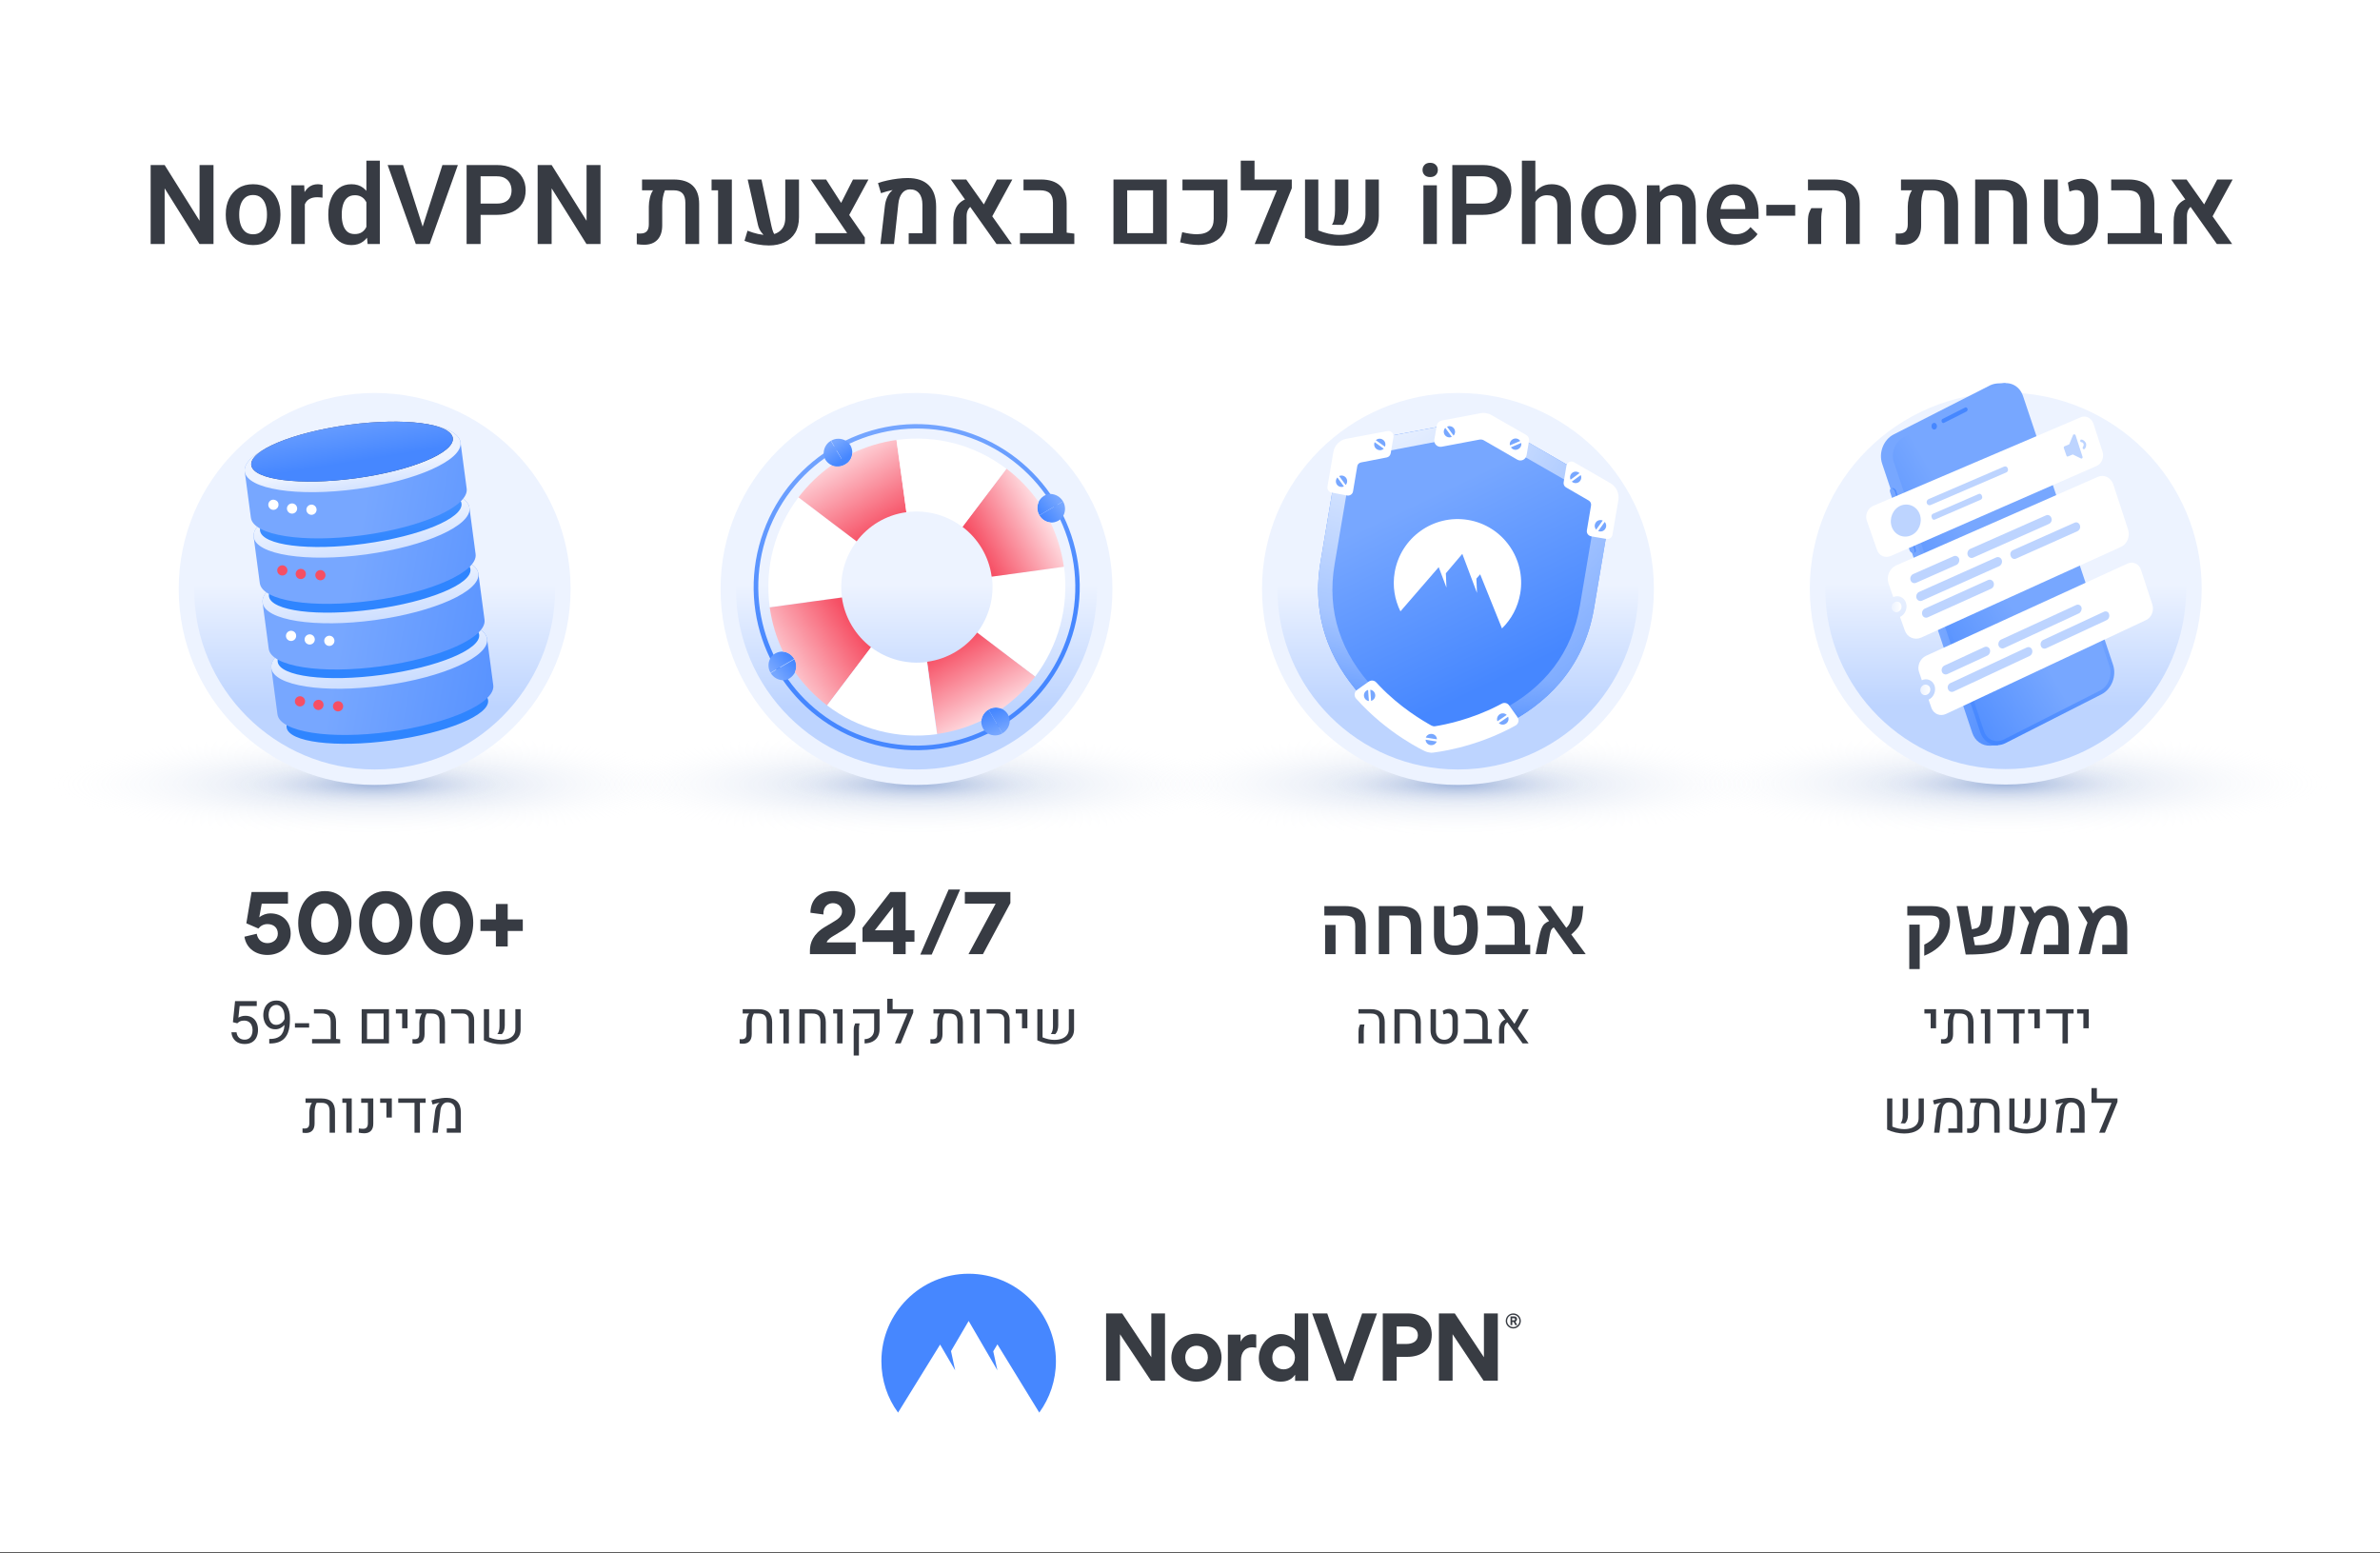 <svg fill="none" height="783" viewBox="0 0 1200 783" width="1200" xmlns="http://www.w3.org/2000/svg" xmlns:xlink="http://www.w3.org/1999/xlink"><rect x="0" y="0" width="1200" height="783" fill="#333333" stroke="none"/><linearGradient id="lg1"><stop offset="0" stop-color="#305eb2" stop-opacity=".3"/><stop offset="1" stop-color="#ffffff" stop-opacity="0"/></linearGradient><radialGradient id="paint0_radial_2302_14178" cx="0" cy="0" gradientTransform="matrix(165.369 0 0 26.047 735.082 395.398)" gradientUnits="userSpaceOnUse" r="1" xlink:href="#lg1"/><radialGradient id="paint1_radial_2302_14178" cx="0" cy="0" gradientTransform="matrix(73.476 0 0 11.573 735.082 395.398)" gradientUnits="userSpaceOnUse" r="1" xlink:href="#lg1"/><linearGradient id="lg2"><stop offset=".001" stop-color="#bdd4ff"/><stop offset=".999" stop-color="#edf3ff"/></linearGradient><linearGradient id="paint2_linear_2302_14178" gradientUnits="userSpaceOnUse" x1="891.671" x2="866.371" xlink:href="#lg2" y1="328.44" y2="323.352"/><linearGradient id="paint3_linear_2302_14178" gradientUnits="userSpaceOnUse" x1="735.016" x2="735.082" xlink:href="#lg2" y1="356.33" y2="294.631"/><linearGradient id="paint4_linear_2302_14178" gradientUnits="userSpaceOnUse" x1="747.196" x2="725.375" y1="224.127" y2="346.779"><stop offset=".179" stop-color="#e7efff"/><stop offset=".675" stop-color="#cfe0ff"/><stop offset="1" stop-color="#bdd4ff"/></linearGradient><linearGradient id="paint5_linear_2302_14178" gradientUnits="userSpaceOnUse" x1="744.865" x2="729.252" y1="231.037" y2="333.557"><stop offset="0" stop-color="#bdd4ff"/><stop offset=".233" stop-color="#b1ccff"/><stop offset=".65" stop-color="#92b9ff"/><stop offset=".962" stop-color="#77a7ff"/></linearGradient><linearGradient id="lg3"><stop offset="0" stop-color="#4687ff"/><stop offset="1" stop-color="#77a7ff"/></linearGradient><linearGradient id="paint6_linear_2302_14178" gradientUnits="userSpaceOnUse" x1="719.688" x2="733.855" xlink:href="#lg3" y1="380.005" y2="299.239"/><linearGradient id="lg4"><stop offset="0" stop-color="#4687ff"/><stop offset=".999" stop-color="#77a7ff"/></linearGradient><linearGradient id="paint7_linear_2302_14178" gradientUnits="userSpaceOnUse" x1="707.468" x2="721.794" xlink:href="#lg4" y1="368.834" y2="323.966"/><radialGradient id="paint8_radial_2302_14178" cx="0" cy="0" gradientTransform="matrix(191.982 32.396 -32.396 191.982 693.072 184.885)" gradientUnits="userSpaceOnUse" r="1"><stop offset="0" stop-color="#ffffff"/><stop offset="1" stop-color="#ffffff" stop-opacity="0"/></radialGradient><linearGradient id="paint9_linear_2302_14178" gradientUnits="userSpaceOnUse" x1="765.684" x2="722.913" xlink:href="#lg3" y1="338.096" y2="249.067"/><radialGradient id="paint10_radial_2302_14178" cx="0" cy="0" gradientTransform="matrix(165.369 0 0 26.047 188.889 395.398)" gradientUnits="userSpaceOnUse" r="1" xlink:href="#lg1"/><radialGradient id="paint11_radial_2302_14178" cx="0" cy="0" gradientTransform="matrix(73.476 0 0 11.573 188.888 395.398)" gradientUnits="userSpaceOnUse" r="1" xlink:href="#lg1"/><linearGradient id="paint12_linear_2302_14178" gradientUnits="userSpaceOnUse" x1="345.479" x2="320.178" xlink:href="#lg2" y1="328.44" y2="323.352"/><linearGradient id="paint13_linear_2302_14178" gradientUnits="userSpaceOnUse" x1="188.823" x2="188.889" xlink:href="#lg2" y1="356.33" y2="294.631"/><linearGradient id="lg5"><stop offset="0" stop-color="#2f85ff"/><stop offset=".999" stop-color="#6ba6ff"/></linearGradient><linearGradient id="paint14_linear_2302_14178" gradientUnits="userSpaceOnUse" x1="195.037" x2="194.653" xlink:href="#lg5" y1="353.52" y2="342.989"/><linearGradient id="paint15_linear_2302_14178" gradientUnits="userSpaceOnUse" x1="297.415" x2="168.904" xlink:href="#lg3" y1="359.606" y2="336.893"/><linearGradient id="paint16_linear_2302_14178" gradientUnits="userSpaceOnUse" x1="195.702" x2="189.295" xlink:href="#lg2" y1="355.857" y2="318.375"/><linearGradient id="paint17_linear_2302_14178" gradientUnits="userSpaceOnUse" x1="187.155" x2="184.403" xlink:href="#lg5" y1="312.078" y2="301.019"/><linearGradient id="paint18_linear_2302_14178" gradientUnits="userSpaceOnUse" x1="302.942" x2="174.431" xlink:href="#lg3" y1="328.333" y2="305.62"/><linearGradient id="paint19_linear_2302_14178" gradientUnits="userSpaceOnUse" x1="190.818" x2="185.698" xlink:href="#lg2" y1="325.214" y2="289.115"/><linearGradient id="paint20_linear_2302_14178" gradientUnits="userSpaceOnUse" x1="183.101" x2="179.169" xlink:href="#lg5" y1="280.65" y2="264.851"/><linearGradient id="paint21_linear_2302_14178" gradientUnits="userSpaceOnUse" x1="308.47" x2="179.958" xlink:href="#lg3" y1="297.06" y2="274.347"/><linearGradient id="paint22_linear_2302_14178" gradientUnits="userSpaceOnUse" x1="186.791" x2="181.727" xlink:href="#lg2" y1="295.163" y2="259.5"/><linearGradient id="paint23_linear_2302_14178" gradientUnits="userSpaceOnUse" x1="183.301" x2="178.355" xlink:href="#lg5" y1="275.525" y2="223.067"/><linearGradient id="paint24_linear_2302_14178" gradientUnits="userSpaceOnUse" x1="313.997" x2="185.485" xlink:href="#lg3" y1="265.786" y2="243.074"/><linearGradient id="paint25_linear_2302_14178" gradientUnits="userSpaceOnUse" x1="181.117" x2="178.605" xlink:href="#lg2" y1="255.765" y2="236.381"/><linearGradient id="paint26_linear_2302_14178" gradientUnits="userSpaceOnUse" x1="180.17" x2="175.124" y1="238.596" y2="218.32"><stop offset="0" stop-color="#233b67"/><stop offset=".998" stop-color="#565378"/></linearGradient><linearGradient id="paint27_linear_2302_14178" gradientUnits="userSpaceOnUse" x1="178.296" x2="173.379" xlink:href="#lg3" y1="232.796" y2="202.539"/><radialGradient id="paint28_radial_2302_14178" cx="0" cy="0" gradientTransform="matrix(165.369 0 0 26.047 462.093 395.398)" gradientUnits="userSpaceOnUse" r="1" xlink:href="#lg1"/><radialGradient id="paint29_radial_2302_14178" cx="0" cy="0" gradientTransform="matrix(73.476 0 0 11.573 462.093 395.398)" gradientUnits="userSpaceOnUse" r="1" xlink:href="#lg1"/><linearGradient id="paint30_linear_2302_14178" gradientUnits="userSpaceOnUse" x1="618.683" x2="593.382" xlink:href="#lg2" y1="328.44" y2="323.352"/><linearGradient id="paint31_linear_2302_14178" gradientUnits="userSpaceOnUse" x1="462.027" x2="462.092" xlink:href="#lg2" y1="356.329" y2="294.631"/><linearGradient id="paint32_linear_2302_14178" gradientUnits="userSpaceOnUse" x1="465.872" x2="447.388" xlink:href="#lg3" y1="317.039" y2="210.031"/><linearGradient id="paint33_linear_2302_14178" gradientUnits="userSpaceOnUse" x1="527.024" x2="536.227" xlink:href="#lg3" y1="262.5" y2="255.422"/><linearGradient id="paint34_linear_2302_14178" gradientUnits="userSpaceOnUse" x1="523.158" x2="532.361" xlink:href="#lg3" y1="257.473" y2="250.395"/><linearGradient id="paint35_linear_2302_14178" gradientUnits="userSpaceOnUse" x1="401.235" x2="391.984" xlink:href="#lg3" y1="334.274" y2="341.533"/><linearGradient id="paint36_linear_2302_14178" gradientUnits="userSpaceOnUse" x1="397.364" x2="388.113" xlink:href="#lg3" y1="329.341" y2="336.6"/><linearGradient id="paint37_linear_2302_14178" gradientUnits="userSpaceOnUse" x1="422.41" x2="416.642" xlink:href="#lg3" y1="233.972" y2="225.498"/><linearGradient id="paint38_linear_2302_14178" gradientUnits="userSpaceOnUse" x1="427.986" x2="422.217" xlink:href="#lg3" y1="230.177" y2="221.703"/><linearGradient id="paint39_linear_2302_14178" gradientUnits="userSpaceOnUse" x1="502.768" x2="507.104" xlink:href="#lg3" y1="357.538" y2="368.347"/><linearGradient id="paint40_linear_2302_14178" gradientUnits="userSpaceOnUse" x1="497.028" x2="501.364" xlink:href="#lg3" y1="359.841" y2="370.65"/><linearGradient id="lg6"><stop offset="0" stop-color="#f64f64"/><stop offset="1" stop-color="#ffe4e8"/></linearGradient><linearGradient id="paint41_linear_2302_14178" gradientUnits="userSpaceOnUse" x1="445.454" x2="421.022" xlink:href="#lg6" y1="267.104" y2="225.643"/><linearGradient id="paint42_linear_2302_14178" gradientUnits="userSpaceOnUse" x1="424.979" x2="419.21" xlink:href="#lg3" y1="232.223" y2="223.749"/><linearGradient id="paint43_linear_2302_14178" gradientUnits="userSpaceOnUse" x1="480.457" x2="501.557" xlink:href="#lg6" y1="325.094" y2="363.593"/><linearGradient id="paint44_linear_2302_14178" gradientUnits="userSpaceOnUse" x1="493.4" x2="528.197" xlink:href="#lg6" y1="276.749" y2="257.5"/><linearGradient id="paint45_linear_2302_14178" gradientUnits="userSpaceOnUse" x1="429.588" x2="387.757" xlink:href="#lg6" y1="313.653" y2="340.306"/><radialGradient id="paint46_radial_2302_14178" cx="0" cy="0" gradientTransform="matrix(165.369 0 0 26.047 1011.29 395.1)" gradientUnits="userSpaceOnUse" r="1" xlink:href="#lg1"/><radialGradient id="paint47_radial_2302_14178" cx="0" cy="0" gradientTransform="matrix(73.476 0 0 11.573 1011.29 395.1)" gradientUnits="userSpaceOnUse" r="1" xlink:href="#lg1"/><linearGradient id="paint48_linear_2302_14178" gradientUnits="userSpaceOnUse" x1="1167.88" x2="1142.57" xlink:href="#lg2" y1="328.142" y2="323.054"/><linearGradient id="paint49_linear_2302_14178" gradientUnits="userSpaceOnUse" x1="1011.22" x2="1011.29" xlink:href="#lg2" y1="356.032" y2="294.333"/><linearGradient id="paint50_linear_2302_14178" gradientUnits="userSpaceOnUse" x1="1035.2" x2="985.367" xlink:href="#lg3" y1="289.966" y2="280.488"/><linearGradient id="paint51_linear_2302_14178" gradientUnits="userSpaceOnUse" x1="975.353" x2="1008.86" xlink:href="#lg3" y1="355.678" y2="285.19"/><linearGradient id="paint52_linear_2302_14178" gradientUnits="userSpaceOnUse" x1="947.913" x2="1003.7" xlink:href="#lg4" y1="320.679" y2="287.686"/><linearGradient id="paint53_linear_2302_14178" gradientUnits="userSpaceOnUse" x1="988.849" x2="989.935" xlink:href="#lg3" y1="216.95" y2="219.419"/><linearGradient id="paint54_linear_2302_14178" gradientUnits="userSpaceOnUse" x1="983.138" x2="987.234" xlink:href="#lg3" y1="216.994" y2="218.12"/><linearGradient id="paint55_linear_2302_14178" gradientUnits="userSpaceOnUse" x1="983.096" x2="987.192" xlink:href="#lg3" y1="217.148" y2="218.274"/><linearGradient id="paint56_linear_2302_14178" gradientUnits="userSpaceOnUse" x1="973.258" x2="931.37" xlink:href="#lg3" y1="266.841" y2="283.365"/><linearGradient id="paint57_linear_2302_14178" gradientUnits="userSpaceOnUse" x1="968.578" x2="964.895" xlink:href="#lg3" y1="268.656" y2="270.151"/><linearGradient id="paint58_linear_2302_14178" gradientUnits="userSpaceOnUse" x1="966.446" x2="924.558" xlink:href="#lg3" y1="249.572" y2="266.096"/><linearGradient id="paint59_linear_2302_14178" gradientUnits="userSpaceOnUse" x1="961.598" x2="957.915" xlink:href="#lg3" y1="251.466" y2="252.961"/><linearGradient id="lg7"><stop offset="0" stop-color="#edf3ff"/><stop offset="1" stop-color="#ffffff"/></linearGradient><linearGradient id="paint60_linear_2302_14178" gradientUnits="userSpaceOnUse" x1="1016.05" x2="1015.53" xlink:href="#lg7" y1="291.968" y2="290.386"/><linearGradient id="paint61_linear_2302_14178" gradientUnits="userSpaceOnUse" x1="1030.73" x2="1028.09" xlink:href="#lg7" y1="335.816" y2="327.76"/><linearGradient id="paint62_linear_2302_14178" gradientUnits="userSpaceOnUse" x1="1039.79" x2="1037.71" xlink:href="#lg7" y1="362.164" y2="355.815"/><linearGradient id="paint63_linear_2302_14178" gradientUnits="userSpaceOnUse" x1="953.776" x2="958.792" xlink:href="#lg7" y1="305.963" y2="305.963"/><linearGradient id="paint64_linear_2302_14178" gradientUnits="userSpaceOnUse" x1="968.328" x2="973.286" xlink:href="#lg7" y1="347.791" y2="347.791"/><linearGradient id="paint65_linear_2302_14178" gradientUnits="userSpaceOnUse" x1="444.45" x2="532.446" y1="677.143" y2="677.143"><stop offset=".035" stop-color="#4687ff"/><stop offset="1" stop-color="#4687ff"/></linearGradient><path d="M0 0H1200V782.5H0Z" fill="#ffffff"/><path d="M735.1 421.3C826.448 421.3 900.5 409.659 900.5 395.3 900.5 380.941 826.448 369.3 735.1 369.3 643.752 369.3 569.7 380.941 569.7 395.3 569.7 409.659 643.752 421.3 735.1 421.3Z" fill="url(#paint0_radial_2302_14178)" opacity=".9"/><path d="M735.1 406.9C775.693 406.9 808.6 401.706 808.6 395.3 808.6 388.893 775.693 383.7 735.1 383.7 694.507 383.7 661.6 388.893 661.6 395.3 661.6 401.706 694.507 406.9 735.1 406.9Z" fill="url(#paint1_radial_2302_14178)" opacity=".9"/><path d="M735.1 395.7C789.666 395.7 833.9 351.466 833.9 296.9 833.9 242.334 789.666 198.1 735.1 198.1 680.534 198.1 636.3 242.334 636.3 296.9 636.3 351.466 680.534 395.7 735.1 395.7Z" fill="url(#paint2_linear_2302_14178)"/><path d="M735.1 387.9C785.358 387.9 826.1 347.158 826.1 296.9 826.1 246.642 785.358 205.9 735.1 205.9 684.842 205.9 644.1 246.642 644.1 296.9 644.1 347.158 684.842 387.9 735.1 387.9Z" fill="url(#paint3_linear_2302_14178)"/><path d="M792.8 257.2 747 230.8C746.2 230.3 745.2 230.2 744.2 230.3L692.3 240.1C690.6 240.4 689.4 241.7 689.1 243.4L682 285.7C673.9 333.8 722.8 356.6 723.3 356.8 723.6 356.9 723.9 357 724.3 357.1 724.6 357.2 725 357.2 725.3 357.1 725.8 357.1 779.5 351.6 787.7 303.5L794.8 261.2C795.1 259.7 794.3 258 792.8 257.2Z" fill="url(#paint4_linear_2302_14178)"/><path d="M725.2 351.6C723.1 350.6 712.6 345.1 703.1 335.1 689.6 321 684.3 304.6 687.4 286.6L694.4 245.4 744.8 235.9 789.2 261.4 782.2 302.6C779.2 320.6 768.8 334.3 751.4 343.2 739.2 349.6 727.5 351.4 725.2 351.6Z" fill="url(#paint5_linear_2302_14178)"/><path d="M744.6 236.8 788.3 261.9 781.4 302.6C778.4 320.4 768.2 333.8 751.1 342.7 739.4 348.7 728.1 350.5 725.4 350.9 722.9 349.7 712.9 344.3 703.8 334.7 690.5 320.8 685.3 304.7 688.3 286.9L695.2 246.2 744.6 236.8ZM744.7 235.9 694.3 245.4 687.3 286.6C684.3 304.6 689.5 321 703 335.1 712.5 345.1 722.9 350.5 725.1 351.6 727.4 351.3 739.1 349.6 751.3 343.3 768.7 334.4 779 320.7 782.1 302.7L789.1 261.5 744.7 235.9Z" fill="#ffffff"/><path d="M810.5 246 750.7 211.6C749.6 211 748.3 210.8 747.1 211L679.3 223.8C677.1 224.2 675.5 225.9 675.1 228.1L665.8 283.3C655.2 346.1 719 375.8 719.7 376.1 720.1 376.3 720.5 376.4 721 376.5 721.4 376.6 721.9 376.6 722.3 376.6 723 376.5 793.1 369.4 803.7 306.7L813 251.5C813.4 249.3 812.4 247.1 810.5 246Z" fill="url(#paint6_linear_2302_14178)"/><path d="M810.5 246 750.7 211.6C749.6 211 748.3 210.8 747.1 211L679.3 223.8C677.1 224.2 675.5 225.9 675.1 228.1L665.8 283.3C655.2 346.1 719 375.8 719.7 376.1 720.1 376.3 720.5 376.4 721 376.5 721.4 376.6 721.9 376.6 722.3 376.6 723 376.5 793.1 369.4 803.7 306.7L813 251.5C813.4 249.3 812.4 247.1 810.5 246Z" fill="url(#paint7_linear_2302_14178)"/><path d="M810.5 246 750.7 211.6C749.6 211 748.3 210.8 747.1 211L679.3 223.8C677.1 224.2 675.5 225.9 675.1 228.1L665.8 283.3C655.2 346.1 719 375.8 719.7 376.1 720.1 376.3 720.5 376.4 721 376.5 721.4 376.6 721.9 376.6 722.3 376.6 723 376.5 793.1 369.4 803.7 306.7L813 251.5C813.4 249.3 812.4 247.1 810.5 246Z" fill="url(#paint8_radial_2302_14178)"/><path d="M722.2 369.3C719.4 367.9 705.8 360.8 693.4 347.8 675.8 329.3 668.9 308.1 672.9 284.5L682 230.7 747.7 218.2 805.7 251.5 796.6 305.3C792.6 328.8 779.1 346.7 756.5 358.3 740.5 366.7 725.3 368.9 722.2 369.3Z" fill="url(#paint9_linear_2302_14178)"/><path d="M800.1 267.4 802.2 254.9C802.4 253.8 801.9 252.8 801 252.3L789.6 245.7C788.7 245.2 788.2 244.1 788.4 243.1L789.8 234.8C790.1 233 792.1 232.1 793.6 233L812 243.6C814.9 245.3 816.5 248.6 816 252L813 269.6C812.8 271 811.4 271.9 810.1 271.7L802.4 270.4C800.8 270.1 799.9 268.8 800.1 267.4Z" fill="#ffffff"/><path d="M671.4 248.3C670 248.1 669.1 246.7 669.3 245.4L672.3 227.8C672.9 224.5 675.5 221.8 678.8 221.2L699.6 217.3C701.3 217 702.9 218.5 702.6 220.2L701.2 228.5C701 229.6 700.2 230.4 699.2 230.6L686.3 233.1C685.2 233.3 684.4 234.1 684.3 235.2L682.2 247.7C682 249.1 680.6 250 679.3 249.8L671.4 248.3Z" fill="#ffffff"/><path d="M720.5 379.3C719.8 379.2 719.2 379 718.5 378.7 718.3 378.6 699.7 370.1 683.7 352.1 682.6 350.8 682.8 348.8 684.2 347.8L690.1 343.6C691.3 342.8 692.9 342.9 693.9 344 694.4 344.6 695 345.2 695.5 345.7 705.9 356.6 717.3 363.3 721.8 365.8 722.4 366.1 723 366.2 723.6 366.1 728.7 365.3 741.6 362.7 755.1 355.8 755.8 355.4 756.5 355.1 757.2 354.7 758.5 354 760.1 354.4 760.9 355.6L765.1 361.5C766.1 362.9 765.7 364.8 764.2 365.7 743.2 377.4 722.8 379.3 722.6 379.4 721.9 379.5 721.2 379.5 720.5 379.3Z" fill="#ffffff"/><path d="M724.4 214.6C724.6 213.3 725.6 212.3 726.9 212L746.5 208.3C747.4 208.1 748.4 208.1 749.4 208.3 750.4 208.5 751.3 208.8 752.1 209.3L769.4 219.2C770.6 219.9 771.2 221.2 770.9 222.5L769.7 229.5C769.3 231.7 766.9 232.8 765 231.7L748.2 222C747.5 221.6 746.8 221.5 746 221.6L726.9 225.2C724.7 225.6 722.8 223.7 723.2 221.6L724.4 214.6Z" fill="#ffffff"/><g fill="#77a7ff"><path d="M732.9 219.6C733.8 218.6 733.9 217.1 733.1 216 732.3 214.9 730.8 214.5 729.6 215.1L732.9 219.6Z"/><path d="M728.7 215.7C727.8 216.7 727.7 218.2 728.5 219.3 729.3 220.4 730.8 220.8 732 220.2L728.7 215.7Z"/><path d="M678.5 244.5C679.4 243.5 679.5 242 678.7 240.9 677.9 239.8 676.4 239.4 675.2 240L678.5 244.5Z"/><path d="M674.3 240.7C673.4 241.7 673.3 243.2 674.1 244.3 674.9 245.4 676.4 245.8 677.6 245.2L674.3 240.7Z"/><path d="M698.3 225.2C698.8 224 698.5 222.5 697.3 221.7 696.2 220.9 694.7 221 693.7 221.9L698.3 225.2Z"/><path d="M693.1 222.9C692.6 224.1 692.9 225.6 694.1 226.4 695.3 227.2 696.7 227.1 697.7 226.2L693.1 222.9Z"/><path d="M792.5 242.8C793.5 243.7 795 243.8 796.1 243 797.2 242.2 797.6 240.7 797 239.5L792.5 242.8Z"/><path d="M796.4 238.5C795.4 237.6 793.9 237.5 792.8 238.3 791.7 239.1 791.3 240.6 791.9 241.8L796.4 238.5Z"/><path d="M805.8 267.7C807 268.2 808.5 267.9 809.3 266.7 810.1 265.6 810 264.1 809.1 263.1L805.8 267.7Z"/><path d="M808.1 262.4C806.9 261.9 805.4 262.2 804.6 263.4 803.8 264.6 803.9 266 804.8 267L808.1 262.4Z"/><path d="M755.7 364.5C756.6 365.4 758.1 365.6 759.3 364.8 760.5 364 760.9 362.6 760.4 361.3L755.7 364.5Z"/><path d="M759.7 360.4C758.8 359.5 757.3 359.3 756.1 360.1 755 360.9 754.5 362.3 755 363.6L759.7 360.4Z"/><path d="M718.8 372.9C718.8 374.2 719.8 375.4 721.2 375.6 722.6 375.8 723.9 375.1 724.4 373.8L718.8 372.9Z"/><path d="M724.5 372.7C724.5 371.4 723.5 370.2 722.1 370 720.7 369.8 719.4 370.5 718.9 371.8L724.5 372.7Z"/><path d="M691.3 353.3C692.6 353 693.5 351.7 693.4 350.4 693.3 349 692.3 347.9 690.9 347.7L691.3 353.3Z"/><path d="M689.8 347.8C688.5 348.1 687.6 349.4 687.7 350.7 687.8 352.1 688.8 353.2 690.2 353.4L689.8 347.8Z"/><path d="M766.5 222.3C765.8 221.2 764.3 220.7 763 221.3 761.7 221.9 761 223.2 761.3 224.5L766.5 222.3Z"/><path d="M761.8 225.5C762.5 226.6 764 227.1 765.3 226.5 766.6 225.9 767.3 224.6 767 223.3L761.8 225.5Z"/></g><path d="M706.1 308.2C703.2 302.3 702 295.5 703.2 288.5 706.2 271 722.7 259.2 740.2 262.1 757.7 265 769.5 281.7 766.5 299.2 765.3 306.2 762 312.2 757.3 316.8L746.3 289.5 744.4 291.7 744.7 298.9 737.3 279.2 729 289 729.3 296.2 725.4 285.9 706.1 308.2Z" fill="#ffffff"/><path d="M188.9 421.3C280.248 421.3 354.3 409.659 354.3 395.3 354.3 380.941 280.248 369.3 188.9 369.3 97.552 369.3 23.5 380.941 23.5 395.3 23.5 409.659 97.552 421.3 188.9 421.3Z" fill="url(#paint10_radial_2302_14178)" opacity=".9"/><path d="M188.9 406.9C229.493 406.9 262.4 401.706 262.4 395.3 262.4 388.893 229.493 383.7 188.9 383.7 148.307 383.7 115.4 388.893 115.4 395.3 115.4 401.706 148.307 406.9 188.9 406.9Z" fill="url(#paint11_radial_2302_14178)" opacity=".9"/><path d="M188.9 395.7C243.466 395.7 287.7 351.466 287.7 296.9 287.7 242.334 243.466 198.1 188.9 198.1 134.334 198.1 90.1 242.334 90.1 296.9 90.1 351.466 134.334 395.7 188.9 395.7Z" fill="url(#paint12_linear_2302_14178)"/><path d="M188.9 387.9C239.158 387.9 279.9 347.158 279.9 296.9 279.9 246.642 239.158 205.9 188.9 205.9 138.642 205.9 97.9 246.642 97.9 296.9 97.9 347.158 138.642 387.9 188.9 387.9Z" fill="url(#paint13_linear_2302_14178)"/><path d="M246.1 353C247.1 360.4 225.2 369.5 197.1 373.3 169.1 377.1 145.5 374.1 144.5 366.7 143.5 359.3 165.4 350.2 193.5 346.4 221.5 342.6 245.1 345.5 246.1 353Z" fill="url(#paint14_linear_2302_14178)"/><path d="M245.6 322.1 248.7 345.4C249.9 354.3 226.5 364.8 196.5 368.9 166.4 373 141.1 369 139.9 360.1L136.8 336.8C135.6 327.9 159 317.4 189 313.3 219.1 309.3 244.4 313.2 245.6 322.1Z" fill="url(#paint15_linear_2302_14178)"/><path d="M245.6 322.1C246.8 331 223.4 341.5 193.4 345.6 163.3 349.7 138 345.7 136.8 336.8 135.6 327.9 159 317.4 189 313.3 219.1 309.3 244.4 313.2 245.6 322.1Z" fill="url(#paint16_linear_2302_14178)"/><path d="M241.6 319.9C242.6 327.3 220.7 336.4 192.6 340.2 164.6 344 141 341 140 333.6 139 326.2 160.9 317.1 189 313.3 217.1 309.5 240.6 312.5 241.6 319.9Z" fill="url(#paint17_linear_2302_14178)"/><path d="M173 355.7C173.2 357.1 172.2 358.4 170.8 358.6 169.4 358.8 168.1 357.8 167.9 356.4 167.7 355 168.7 353.7 170.1 353.5 171.5 353.3 172.8 354.2 173 355.7ZM160.2 352.8C158.8 353 157.8 354.3 158 355.7 158.2 357.1 159.5 358.1 160.9 357.9 162.3 357.7 163.3 356.4 163.1 355 163 353.6 161.7 352.6 160.2 352.8ZM150.9 351C149.5 351.2 148.5 352.5 148.7 353.9 148.9 355.3 150.2 356.3 151.6 356.1 153 355.9 154 354.6 153.8 353.2 153.6 351.8 152.3 350.8 150.9 351Z" fill="#f64f64"/><path d="M241.2 289.1 244.3 312.4C245.5 321.3 222.1 331.8 192.1 335.9 162 340 136.7 336 135.5 327.1L132.4 303.8C131.2 294.9 154.6 284.4 184.6 280.3 214.6 276.2 239.9 280.2 241.2 289.1Z" fill="url(#paint18_linear_2302_14178)"/><path d="M241.2 289.1C242.4 298 219 308.5 189 312.6 158.9 316.7 133.6 312.7 132.4 303.8 131.2 294.9 154.6 284.4 184.6 280.3 214.6 276.2 239.9 280.2 241.2 289.1Z" fill="url(#paint19_linear_2302_14178)"/><path d="M237.2 286.9C238.2 294.3 216.3 303.4 188.2 307.2 160.2 311 136.6 308 135.6 300.6 134.6 293.2 156.5 284.1 184.6 280.3 212.6 276.5 236.2 279.4 237.2 286.9Z" fill="url(#paint20_linear_2302_14178)"/><path d="M168.6 322.7C168.8 324.1 167.8 325.4 166.4 325.6 165 325.8 163.7 324.8 163.5 323.4 163.3 322 164.3 320.7 165.7 320.5 167 320.3 168.4 321.2 168.6 322.7ZM155.8 319.8C154.4 320 153.4 321.3 153.6 322.7 153.8 324.1 155.1 325.1 156.5 324.9 157.9 324.7 158.9 323.4 158.7 322 158.5 320.6 157.2 319.6 155.8 319.8ZM146.4 318C145 318.2 144 319.5 144.2 320.9 144.4 322.3 145.7 323.3 147.1 323.1 148.5 322.9 149.5 321.6 149.3 320.2 149.2 318.8 147.8 317.8 146.4 318Z" fill="#ffffff"/><path d="M236.7 256 239.8 279.3C241 288.2 217.6 298.7 187.6 302.8 157.5 306.9 132.2 302.9 131 294L127.9 270.7C126.7 261.8 150.1 251.3 180.1 247.2 210.2 243.2 235.5 247.1 236.7 256Z" fill="url(#paint21_linear_2302_14178)"/><path d="M236.7 256C237.9 264.9 214.5 275.4 184.5 279.5 154.4 283.6 129.1 279.6 127.9 270.7 126.7 261.8 150.1 251.3 180.1 247.2 210.2 243.2 235.5 247.1 236.7 256Z" fill="url(#paint22_linear_2302_14178)"/><path d="M232.7 253.8C233.7 261.2 211.8 270.3 183.7 274.1 155.7 277.9 132.1 274.9 131.1 267.5 130.1 260.1 152 251 180.1 247.2 208.2 243.4 231.7 246.4 232.7 253.8Z" fill="url(#paint23_linear_2302_14178)"/><path d="M164.1 289.6C164.3 291 163.3 292.3 161.9 292.5 160.5 292.7 159.2 291.7 159 290.3 158.8 288.9 159.8 287.6 161.2 287.4 162.6 287.2 163.9 288.2 164.1 289.6ZM151.3 286.8C149.9 287 148.9 288.3 149.1 289.7 149.3 291.1 150.6 292.1 152 291.9 153.4 291.7 154.4 290.4 154.2 289 154.1 287.6 152.7 286.6 151.3 286.8ZM142 285C140.6 285.2 139.6 286.5 139.8 287.9 140 289.3 141.3 290.3 142.7 290.1 144.1 289.9 145.1 288.6 144.9 287.2 144.7 285.8 143.4 284.8 142 285Z" fill="#f64f64"/><path d="M232.2 223 235.3 246.3C236.5 255.2 213.1 265.7 183.1 269.8 153 273.9 127.7 269.9 126.5 261L123.4 237.7C122.2 228.8 145.6 218.3 175.6 214.2 205.7 210.1 231 214.1 232.2 223Z" fill="url(#paint24_linear_2302_14178)"/><path d="M232.2 223C233.4 231.9 210 242.4 180 246.5 149.9 250.6 124.6 246.6 123.4 237.7 122.2 228.8 145.6 218.3 175.6 214.2 205.7 210.1 231 214.1 232.2 223Z" fill="url(#paint25_linear_2302_14178)"/><path d="M228.3 220.8C229.3 228.2 207.4 237.3 179.3 241.1 151.3 244.9 127.7 241.9 126.7 234.5 125.7 227.1 147.6 218 175.7 214.2 203.7 210.4 227.2 213.4 228.3 220.8Z" fill="url(#paint26_linear_2302_14178)"/><path d="M228.3 220.8C229.3 228.2 207.4 237.3 179.3 241.1 151.3 244.9 127.7 241.9 126.7 234.5 125.7 227.1 147.6 218 175.7 214.2 203.7 210.4 227.2 213.4 228.3 220.8Z" fill="url(#paint27_linear_2302_14178)"/><path d="M159.6 256.6C159.8 258 158.8 259.3 157.4 259.5 156 259.7 154.7 258.7 154.5 257.3 154.3 255.9 155.3 254.6 156.7 254.4 158.1 254.2 159.4 255.2 159.6 256.6ZM146.9 253.8C145.5 254 144.5 255.3 144.7 256.7 144.9 258.1 146.2 259.1 147.6 258.9 149 258.7 150 257.4 149.8 256 149.6 254.6 148.3 253.6 146.9 253.8ZM137.5 251.9C136.1 252.1 135.1 253.4 135.3 254.8 135.5 256.2 136.8 257.2 138.2 257 139.6 256.8 140.6 255.5 140.4 254.1 140.3 252.7 138.9 251.8 137.5 251.9Z" fill="#ffffff"/><path d="M462.1 421.3C553.448 421.3 627.5 409.659 627.5 395.3 627.5 380.941 553.448 369.3 462.1 369.3 370.752 369.3 296.7 380.941 296.7 395.3 296.7 409.659 370.752 421.3 462.1 421.3Z" fill="url(#paint28_radial_2302_14178)" opacity=".9"/><path d="M462.1 406.9C502.693 406.9 535.6 401.706 535.6 395.3 535.6 388.893 502.693 383.7 462.1 383.7 421.507 383.7 388.6 388.893 388.6 395.3 388.6 401.706 421.507 406.9 462.1 406.9Z" fill="url(#paint29_radial_2302_14178)" opacity=".9"/><path d="M462.1 395.7C516.666 395.7 560.9 351.466 560.9 296.9 560.9 242.334 516.666 198.1 462.1 198.1 407.534 198.1 363.3 242.334 363.3 296.9 363.3 351.466 407.534 395.7 462.1 395.7Z" fill="url(#paint30_linear_2302_14178)"/><path d="M462.1 387.9C512.358 387.9 553.1 347.158 553.1 296.9 553.1 246.642 512.358 205.9 462.1 205.9 411.842 205.9 371.1 246.642 371.1 296.9 371.1 347.158 411.842 387.9 462.1 387.9Z" fill="url(#paint31_linear_2302_14178)"/><path d="M536.1 260C535.2 258.1 534.2 256.3 533.1 254.5 532 252.7 530.9 250.9 529.7 249.2 518.9 233.6 502.7 221.7 483 216.5 463.3 211.3 443.3 213.8 426.3 222.1 424.4 223 422.5 224 420.7 225.1 418.9 226.2 417.1 227.3 415.4 228.5 399.8 239.3 387.9 255.5 382.7 275.2 377.5 294.9 380 314.9 388.3 331.9 389.2 333.8 390.2 335.7 391.3 337.5 392.4 339.3 393.5 341.1 394.7 342.8 405.5 358.4 421.7 370.3 441.4 375.5 461.1 380.7 481.1 378.1 498.1 369.8 500 368.9 501.8 367.9 503.7 366.8 505.5 365.7 507.3 364.6 509 363.4 524.6 352.6 536.5 336.4 541.7 316.7 546.9 297 544.4 277 536.1 260ZM508.6 361C506.7 362.4 504.7 363.7 502.6 364.9 500.5 366.1 498.4 367.2 496.3 368.2 479.9 375.9 460.9 378.2 442 373.3 423.2 368.4 407.6 357.1 397.2 342.3 395.8 340.4 394.5 338.4 393.3 336.3 392.1 334.2 391 332.1 390 330 382.3 313.6 380 294.6 384.9 275.7 389.8 256.9 401.1 241.4 415.9 230.9 417.8 229.5 419.8 228.2 421.9 227 424 225.8 426.1 224.7 428.2 223.7 444.6 216 463.6 213.7 482.5 218.6 501.3 223.5 516.9 234.8 527.3 249.5 528.7 251.4 530 253.4 531.2 255.5 532.4 257.5 533.5 259.6 534.5 261.8 542.2 278.2 544.5 297.2 539.6 316.1 534.6 335 523.3 350.5 508.6 361Z" fill="url(#paint32_linear_2302_14178)"/><path d="M536.1 260C535.7 260.7 535.2 261.4 534.5 261.9 534.2 262.1 533.9 262.3 533.6 262.5 532.3 263.2 531 263.5 529.6 263.4 527.4 263.2 525.2 261.9 524 259.8L536 252.8C537.3 255.1 537.3 257.8 536.1 260Z" fill="url(#paint33_linear_2302_14178)"/><path d="M536 252.8 524 259.8C522.7 257.7 522.7 255.2 523.6 253.1 524.2 251.9 525.1 250.8 526.3 250 526.6 249.8 526.9 249.7 527.3 249.5 528.1 249.2 528.9 249 529.7 249 532.2 249.1 534.6 250.4 536 252.8 536 252.7 536 252.7 536 252.8Z" fill="url(#paint34_linear_2302_14178)"/><path d="M400.9 338.8C400.3 340 399.4 341.1 398.2 341.9 397.9 342.1 397.6 342.2 397.3 342.4 396.5 342.7 395.7 342.9 394.9 342.9 392.5 342.9 390 341.6 388.6 339.3L391.5 337.6 393.4 336.5 400.6 332.3C401.7 334.2 401.8 336.7 400.9 338.8Z" fill="url(#paint35_linear_2302_14178)"/><path d="M400.5 332.1 393.3 336.3 391.4 337.4 388.5 339.1C387.1 336.8 387.2 334 388.4 331.9 388.8 331.2 389.3 330.6 390 330 390.3 329.8 390.6 329.6 390.9 329.4 392.2 328.7 393.5 328.4 394.9 328.5 397.1 328.7 399.2 330 400.5 332.1Z" fill="url(#paint36_linear_2302_14178)"/><path d="M426 234.1C423.9 235.3 421.4 235.4 419.3 234.5 418 233.9 417 233 416.2 231.8 416 231.5 415.9 231.2 415.8 230.9 415.5 230.1 415.3 229.3 415.3 228.5 415.3 226 416.6 223.6 418.9 222.2L420.6 225.1 421.7 227 426 234.1Z" fill="url(#paint37_linear_2302_14178)"/><path d="M426 234.1 421.8 227 420.7 225.1 419 222.2C421.3 220.8 424.1 220.9 426.3 222.1 427 222.5 427.6 223 428.2 223.7 428.4 224 428.6 224.2 428.8 224.5 429.5 225.8 429.8 227.2 429.7 228.5 429.5 230.8 428.2 232.9 426 234.1Z" fill="url(#paint38_linear_2302_14178)"/><path d="M505.4 369.7 503.7 366.8 498.4 357.7C500.5 356.4 503 356.4 505.1 357.3 506.3 357.9 507.4 358.8 508.1 360 508.3 360.3 508.4 360.6 508.6 361 508.9 361.8 509.1 362.6 509.1 363.4 509.1 365.9 507.7 368.3 505.4 369.7Z" fill="url(#paint39_linear_2302_14178)"/><path d="M505.4 369.7C503.1 371.1 500.3 371 498.2 369.8 497.5 369.4 496.8 368.9 496.3 368.2 496.1 367.9 495.9 367.6 495.7 367.3 495 366 494.7 364.7 494.8 363.3 495 361.1 496.3 358.9 498.4 357.7L503.7 366.8 505.4 369.7Z" fill="url(#paint40_linear_2302_14178)"/><path d="M424.5 301.1 409.8 303.1 388.1 306.1C385.3 285.6 391 266 402.6 250.7L420 264 431.9 273C426 280.7 423.1 290.7 424.5 301.1Z" fill="#ffffff"/><path d="M457 258.2C446.6 259.6 437.7 265.2 431.9 272.9L420 263.9 402.6 250.7C407.3 244.5 413 239 419.4 234.5 421.4 235.4 423.9 235.3 426.1 234.1 428.3 232.9 429.5 230.7 429.7 228.5 436.6 225.2 444.1 222.9 452 221.8L455 243.5 457 258.2Z" fill="url(#paint41_linear_2302_14178)"/><path d="M426 234.1C423.9 235.3 421.4 235.4 419.3 234.5 420.9 233.4 422.6 232.3 424.3 231.3 426 230.3 427.8 229.4 429.5 228.5 429.5 230.8 428.2 232.9 426 234.1Z" fill="url(#paint42_linear_2302_14178)"/><path d="M521.9 341.1 504.5 327.9 492.7 318.9C498.6 311.1 501.5 301.1 500.1 290.7L514.8 288.7 536.5 285.7C539.2 306.2 533.4 325.9 521.9 341.1Z" fill="#ffffff"/><path d="M521.9 341.1C517.2 347.3 511.5 352.8 505.1 357.3 503.1 356.4 500.6 356.4 498.4 357.7 496.3 359 495 361.1 494.8 363.3 487.9 366.6 480.4 368.9 472.5 370L469.5 348.3 467.5 333.6C477.9 332.2 486.8 326.6 492.7 318.9L504.5 327.9 521.9 341.1Z" fill="url(#paint43_linear_2302_14178)"/><path d="M536.4 285.7 514.7 288.7 500 290.7C498.6 280.3 493 271.4 485.3 265.6L494.3 253.7 507.5 236.3C513.7 241 519.2 246.7 523.7 253.1 522.8 255.1 522.8 257.6 524.1 259.8 525.3 261.9 527.5 263.2 529.7 263.4 532.9 270.2 535.3 277.7 536.4 285.7Z" fill="url(#paint44_linear_2302_14178)"/><path d="M439.2 326.3 430.2 338.2 417 355.6C410.8 350.9 405.3 345.2 400.8 338.8 401.7 336.8 401.6 334.3 400.4 332.1 399.1 330 397 328.7 394.8 328.5 391.5 321.6 389.2 314.1 388.1 306.2L409.8 303.2 424.5 301.2C425.9 311.5 431.5 320.4 439.2 326.3Z" fill="url(#paint45_linear_2302_14178)"/><path d="M507.4 236.3 494.2 253.7 485.2 265.6C481.2 262.6 476.7 260.4 471.8 259.1 467.1 257.9 462.1 257.5 457 258.2L455 243.5 452 221.8C462.1 220.4 471.9 221.1 481.2 223.5 490.7 226 499.6 230.4 507.4 236.3Z" fill="#ffffff"/><path d="M472.5 370.1C462.4 371.5 452.6 370.8 443.3 368.4 433.7 365.9 424.8 361.5 417 355.6L430.2 338.2 439.2 326.3C443.2 329.3 447.7 331.5 452.6 332.8 457.3 334 462.3 334.4 467.4 333.7L469.4 348.4 472.5 370.1Z" fill="#ffffff"/><path d="M1011.3 421C1102.65 421 1176.7 409.359 1176.7 395 1176.7 380.641 1102.65 369 1011.3 369 919.952 369 845.9 380.641 845.9 395 845.9 409.359 919.952 421 1011.3 421Z" fill="url(#paint46_radial_2302_14178)" opacity=".9"/><path d="M1011.3 406.6C1051.89 406.6 1084.8 401.407 1084.8 395 1084.8 388.594 1051.89 383.4 1011.3 383.4 970.707 383.4 937.8 388.594 937.8 395 937.8 401.407 970.707 406.6 1011.3 406.6Z" fill="url(#paint47_radial_2302_14178)" opacity=".9"/><path d="M1011.3 395.5C1065.87 395.5 1110.1 351.266 1110.1 296.7 1110.1 242.134 1065.87 197.9 1011.3 197.9 956.734 197.9 912.5 242.134 912.5 296.7 912.5 351.266 956.734 395.5 1011.3 395.5Z" fill="url(#paint48_linear_2302_14178)"/><path d="M1011.3 387.7C1061.56 387.7 1102.3 346.958 1102.3 296.7 1102.3 246.442 1061.56 205.7 1011.3 205.7 961.042 205.7 920.3 246.442 920.3 296.7 920.3 346.958 961.042 387.7 1011.3 387.7Z" fill="url(#paint49_linear_2302_14178)"/><path d="M1011.2 193.1 1007.1 193.3C1005.8 193.4 1004.5 193.7 1003.3 194.3L954.8 219C949.7 221.6 947.1 228.2 949 233.8L994.4 369.4C995.8 373.6 999.4 376 1003.3 375.9L1007.4 375.7 1011.2 193.1Z" fill="url(#paint50_linear_2302_14178)"/><path d="M958.9 218.8 1007.3 194.2C1012.4 191.6 1018.1 194 1020 199.6L1065.4 335.1C1067.3 340.7 1064.7 347.4 1059.6 350L1011.2 374.6C1006.1 377.2 1000.4 374.8 998.5 369.2L953.1 233.6C951.2 228 953.8 221.4 958.9 218.8Z" fill="url(#paint51_linear_2302_14178)"/><path d="M1063.6 335.8 1018.2 200.3C1017.2 197.3 1014.8 195.3 1011.9 195.1 1010.7 195 1009.4 195.3 1008.2 195.9L1000.9 199.6C1000.3 199.9 999.9 200.4 999.7 201L998.1 206.6C997.9 207.2 997.5 207.7 996.9 208L975.5 218.9C975 219.2 974.3 219.2 973.8 219L968.7 216.8C968.1 216.5 967.4 216.6 966.9 216.9L959.8 220.5C955.5 222.7 953.3 228.3 954.9 233L975.3 293.8 1000.3 368.5C1001.3 371.5 1003.7 373.5 1006.6 373.6 1007.8 373.7 1009.1 373.4 1010.3 372.8L1058.7 348.2C1063 346.1 1065.2 340.5 1063.6 335.8Z" fill="url(#paint52_linear_2302_14178)"/><path d="M992 206C991.8 205.5 991.3 205.2 990.9 205.4L979.4 211.2C979 211.4 978.8 212 979 212.6 979.2 213.1 979.7 213.4 980.1 213.2L991.6 207.4C992 207.1 992.2 206.5 992 206Z" fill="url(#paint53_linear_2302_14178)"/><path d="M976.5 214.2C976.2 213.3 975.4 212.9 974.7 213.3 974 213.6 973.7 214.6 974 215.5 974.3 216.4 975.1 216.8 975.8 216.4 976.5 216 976.8 215 976.5 214.2Z" fill="url(#paint54_linear_2302_14178)"/><path d="M976 214.4C975.8 213.7 975.1 213.4 974.6 213.7 974.1 214 973.8 214.7 974.1 215.4 974.3 216.1 975 216.4 975.5 216.1 976 215.9 976.2 215.1 976 214.4Z" fill="url(#paint55_linear_2302_14178)"/><path d="M965.8 276.6 962 265.2C961.8 264.8 961.7 264.5 961.5 264.2 961.3 264 961.1 263.8 960.9 263.7 960.7 263.6 960.4 263.5 960.2 263.5 960.1 263.5 960 263.5 959.9 263.6L959.1 264C959.2 264 959.3 263.9 959.4 263.9 959.6 263.9 959.9 264 960.1 264.1 960.3 264.2 960.5 264.4 960.7 264.6 960.9 264.8 961.1 265.1 961.2 265.5 961.2 265.6 965.1 277 965.1 277 965.4 277.8 965.2 278.5 964.8 278.8L965.6 278.4C966 278.1 966.1 277.4 965.8 276.6Z" fill="url(#paint56_linear_2302_14178)"/><path d="M965.1 277 961.3 265.6C961.1 264.9 960.7 264.4 960.2 264.1 960 264 959.7 263.9 959.5 263.9 958.8 263.9 958.6 264.8 958.9 265.7L962.7 277.1C962.9 277.8 963.3 278.3 963.8 278.6 964 278.7 964.3 278.8 964.5 278.8 965.1 278.8 965.4 278 965.1 277Z" fill="url(#paint57_linear_2302_14178)"/><path d="M959.9 259 956.1 247.6V247.5C956 247.2 955.8 246.9 955.6 246.7 955.4 246.5 955.2 246.3 955 246.2 954.8 246.1 954.5 246 954.3 246 954.2 246 954.1 246 954 246.1L953.2 246.5C953.3 246.5 953.4 246.4 953.5 246.4 953.7 246.4 954 246.5 954.2 246.6 954.4 246.7 954.6 246.9 954.8 247.1 955 247.3 955.2 247.6 955.3 247.9V248L959.1 259.4C959.4 260.2 959.2 260.9 958.8 261.2L959.6 260.8C960 260.5 960.2 259.8 959.9 259Z" fill="url(#paint58_linear_2302_14178)"/><path d="M959.2 259.4 955.4 248C955.2 247.3 954.8 246.8 954.3 246.5 954.1 246.4 953.8 246.3 953.6 246.3 952.9 246.3 952.7 247.2 953 248.1L956.8 259.5C957 260.2 957.4 260.7 957.9 261 958.1 261.1 958.4 261.2 958.6 261.2 959.2 261.2 959.5 260.3 959.2 259.4Z" fill="url(#paint59_linear_2302_14178)"/><path d="M1049 210.4 944.5 255C941.7 256.2 940.2 259.6 941.3 262.6L946.4 277.2C947.4 280.2 950.5 281.5 953.3 280.3L1057.1 234.9C1059.7 233.8 1061 230.5 1060.1 227.7L1055.5 213.5C1054.5 210.7 1051.6 209.2 1049 210.4Z" fill="url(#paint60_linear_2302_14178)"/><path d="M1057.7 240.4 956.1 285C952.7 286.5 951 290.6 952.2 294.1L954.6 301C957.2 299.8 960.1 301.1 961 303.9 961.9 306.6 960.6 309.8 958 311L960.4 317.8C961.6 321.3 965.3 322.9 968.7 321.4L1069.4 275.7C1072.5 274.3 1074.1 270.4 1073 267L1065.5 244.1C1064.3 240.7 1060.8 239 1057.7 240.4Z" fill="url(#paint61_linear_2302_14178)"/><path d="M1072.7 284.1 971.1 330.6C968.1 332 966.5 335.7 967.6 338.8L969 342.9C971.6 341.7 974.4 342.9 975.4 345.6 976.3 348.3 975 351.5 972.4 352.7L973.8 356.8C974.9 359.9 978.2 361.3 981.2 359.9L1082 312.6C1084.8 311.3 1086.2 307.8 1085.2 304.7L1079.5 287.3C1078.6 284.3 1075.5 282.8 1072.7 284.1Z" fill="url(#paint62_linear_2302_14178)"/><path d="M986.4 284.8 966.1 293.8C964.9 294.3 963.7 293.7 963.3 292.5 962.9 291.3 963.5 289.9 964.6 289.4L985 280.4C986.1 279.9 987.4 280.5 987.8 281.7 988.1 282.9 987.5 284.3 986.4 284.8Z" fill="#bdd4ff"/><path d="M1011.5 238.2 973.4 254.6C972.6 254.9 971.8 254.5 971.5 253.7 971.2 252.9 971.6 252 972.4 251.6L1010.5 235.2C1011.2 234.9 1012.1 235.3 1012.3 236.1 1012.7 237 1012.3 237.9 1011.5 238.2Z" fill="#bdd4ff"/><path d="M998.7 251.9 975.6 261.9C975 262.2 974.3 261.9 974.1 261.2L973.9 260.6C973.7 260 974 259.2 974.6 259L997.7 249C998.3 248.7 998.9 249.1 999.2 249.7L999.4 250.3C999.6 250.9 999.3 251.6 998.7 251.9Z" fill="#bdd4ff"/><path d="M1033.1 264.1 994.9 281.1C993.8 281.6 992.5 281 992.1 279.8 991.7 278.6 992.3 277.2 993.4 276.7L1031.6 259.8C1032.7 259.3 1033.9 259.9 1034.3 261.1 1034.8 262.2 1034.2 263.6 1033.1 264.1Z" fill="#bdd4ff"/><path d="M1015 277.3 1046 263.5C1047.1 263 1048.3 263.6 1048.7 264.8 1049.1 266 1048.5 267.3 1047.4 267.8L1016.5 281.6C1015.4 282.1 1014.2 281.5 1013.8 280.3 1013.3 279.1 1013.8 277.8 1015 277.3Z" fill="#bdd4ff"/><path d="M967.6 298.4 1006.5 281C1007.6 280.5 1008.9 281.1 1009.3 282.3 1009.7 283.5 1009.1 284.9 1008 285.4L969.1 302.8C968 303.3 966.7 302.7 966.3 301.5 965.9 300.3 966.5 298.9 967.6 298.4Z" fill="#bdd4ff"/><path d="M1002 330.5 981.9 339.8C980.8 340.3 979.5 339.8 979.1 338.6 978.7 337.4 979.3 336 980.4 335.5L1000.5 326.2C1001.6 325.7 1002.9 326.2 1003.3 327.4 1003.7 328.6 1003.1 330 1002 330.5Z" fill="#bdd4ff"/><path d="M1048.2 309.2 1010.5 326.7C1009.4 327.2 1008.2 326.7 1007.7 325.5 1007.3 324.3 1007.9 322.9 1009 322.4L1046.8 305C1047.9 304.5 1049.1 305 1049.5 306.2 1049.8 307.3 1049.2 308.7 1048.2 309.2Z" fill="#bdd4ff"/><path d="M1030.2 322.6 1060.8 308.4C1061.9 307.9 1063.1 308.4 1063.4 309.6 1063.8 310.8 1063.2 312.1 1062.2 312.6L1031.7 326.8C1030.6 327.3 1029.4 326.8 1029 325.6 1028.6 324.5 1029.1 323.1 1030.2 322.6Z" fill="#bdd4ff"/><path d="M983.5 344.3 1021.9 326.4C1023 325.9 1024.2 326.4 1024.6 327.6 1025 328.8 1024.4 330.2 1023.3 330.7L985 348.6C983.9 349.1 982.6 348.6 982.2 347.4 981.7 346.2 982.3 344.8 983.5 344.3Z" fill="#bdd4ff"/><path d="M1003.9 296.8 972 311.2C970.9 311.7 969.6 311.2 969.2 309.9 968.8 308.7 969.4 307.3 970.5 306.8L1002.4 292.4C1003.5 291.9 1004.8 292.5 1005.2 293.7 1005.6 294.9 1005.1 296.3 1003.9 296.8Z" fill="#bdd4ff"/><path d="M968 259.4C969.4 263.5 967.4 268.3 963.5 269.9 959.6 271.6 955.2 269.6 953.8 265.5 952.4 261.3 954.4 256.6 958.3 254.9 962.3 253.3 966.6 255.3 968 259.4Z" fill="#bdd4ff"/><path d="M958.6 304.9C959.1 306.3 958.4 307.8 957.1 308.4 955.8 309 954.4 308.3 953.9 307 953.4 305.6 954.1 304.1 955.4 303.5 956.7 302.9 958.2 303.5 958.6 304.9Z" fill="url(#paint63_linear_2302_14178)"/><path d="M973.1 346.7C973.6 348 972.9 349.6 971.6 350.2 970.3 350.8 968.9 350.2 968.4 348.8 967.9 347.5 968.6 345.9 969.9 345.3 971.2 344.8 972.7 345.4 973.1 346.7Z" fill="url(#paint64_linear_2302_14178)"/><path d="M1045.5 219C1045.3 219.1 1045.2 219.2 1045.2 219.4L1043.3 224 1040.9 225C1040.7 225.1 1040.6 225.2 1040.6 225.4 1040.5 225.6 1040.5 225.7 1040.6 225.9L1041.9 229.7C1042 229.9 1042.1 230 1042.2 230.1 1042.4 230.2 1042.5 230.2 1042.7 230.1L1045.1 229.1 1049.2 231.1C1049.4 231.2 1049.5 231.2 1049.7 231.1 1049.9 231 1050 230.9 1050 230.7 1050.1 230.5 1050.1 230.4 1050 230.2L1046.5 219.4C1046.4 219.2 1046.3 219.1 1046.2 219 1045.8 219 1045.7 219 1045.5 219Z" fill="#bdd4ff"/><path d="M1050.7 222.1C1050.3 221.8 1049.9 221.6 1049.4 221.6 1049.3 221.6 1049.2 221.6 1049.2 221.6 1049 221.7 1048.9 221.8 1048.9 222 1048.8 222.2 1048.8 222.3 1048.9 222.5 1048.9 222.6 1049 222.7 1049.1 222.8 1049.2 222.9 1049.3 222.9 1049.4 222.9 1049.5 222.9 1049.7 223 1049.8 223 1049.9 223 1050.1 223.1 1050.2 223.2 1050.3 223.3 1050.4 223.5 1050.5 223.7 1050.6 223.9 1050.6 224.1 1050.6 224.3 1050.6 224.5 1050.5 224.6 1050.5 224.8 1050.4 224.9 1050.3 225 1050.3 225.2 1050.2 225.3 1050.2 225.4 1050.1 225.6 1050.1 225.7 1050.1 225.9 1050.1 226 1050.2 226.2 1050.3 226.3 1050.4 226.4 1050.6 226.5 1050.7 226.5 1050.9 226.4 1051 226.4 1051.1 226.3 1051.1 226.3 1051.5 225.9 1051.7 225.5 1051.8 224.9 1051.9 224.4 1051.9 223.8 1051.7 223.3 1051.4 222.8 1051.1 222.4 1050.7 222.1Z" fill="#bdd4ff"/><path d="M759.2 665.9C759.2 663.8 760.9 662.1 763 662.1 765.1 662.1 766.8 663.8 766.8 665.9 766.8 668 765.1 669.7 763 669.7 760.9 669.7 759.2 668 759.2 665.9ZM759.9 665.9C759.9 667.6 761.3 669 763 669 764.7 669 766.1 667.6 766.1 665.9 766.1 664.2 764.7 662.8 763 662.8 761.3 662.7 759.9 664.1 759.9 665.9ZM762.5 668H761.6V663.6H763.3C764.2 663.6 764.9 664 764.9 665 764.9 665.6 764.5 666 764.1 666.3L765 668H764L763.2 666.4H762.5V668ZM763.2 664.5H762.4V665.6H763.2C763.5 665.6 763.9 665.5 763.9 665.1 763.9 664.6 763.5 664.5 763.2 664.5Z" fill="#383c43"/><path clip-rule="evenodd" d="M580.3 696 564.7 672.6V696H557.7V662.1H565.8L580.5 684.2V662.1H587.4V696H580.3Z" fill="#383c43" fill-rule="evenodd"/><path clip-rule="evenodd" d="M603.3 672.3C596.3 672.3 590.6 677.5 590.6 684.5 590.6 691.5 596.2 696.5 603.2 696.5 610.2 696.5 615.9 691.3 615.9 684.3 615.9 677.4 610.3 672.3 603.3 672.3ZM603.3 690.3C600.1 690.3 597.6 687.9 597.6 684.3 597.6 680.8 600.1 678.4 603.3 678.4 606.5 678.4 609 680.8 609 684.3 609 687.9 606.4 690.3 603.3 690.3Z" fill="#383c43" fill-rule="evenodd"/><path clip-rule="evenodd" d="M633.4 672.8V679.4C632.5 679.2 631.5 679.2 631.2 679.2 628 679.2 625.7 681.5 625.7 685.8V696H619.1V672.8H625.5V676.2H625.6C626.9 673.6 629.2 672.6 631.6 672.6 632.1 672.6 633 672.7 633.4 672.8Z" fill="#383c43" fill-rule="evenodd"/><path clip-rule="evenodd" d="M652.8 662.1V675.6H652.7C650.3 672.8 647.1 672.5 645.8 672.5 639.2 672.5 634.7 678.6 634.7 684.5 634.7 690.7 639 696.5 645.7 696.5 647.3 696.5 650.7 696.3 652.9 693.1H653V696.1H659.6V662.1H652.8ZM647.2 690.3C644 690.3 641.5 687.9 641.5 684.3 641.5 680.8 644.1 678.5 647.2 678.5 650.3 678.5 652.9 680.9 652.9 684.3 652.9 687.9 650.4 690.3 647.2 690.3Z" fill="#383c43" fill-rule="evenodd"/><path clip-rule="evenodd" d="M673.9 696 661.6 662.1H669.2L678 687.8 686.8 662.1H694.3L682 696H673.9Z" fill="#383c43" fill-rule="evenodd"/><path clip-rule="evenodd" d="M709.8 662.1H697.2V696H704.2V684H709.5C716.6 684 721.9 680.4 721.9 672.9 721.9 665.7 716.6 662.1 709.8 662.1ZM709.2 677.5H704.2V668.7H709.2C712.1 668.7 714.9 669.8 714.9 673.1 714.9 676.3 712 677.5 709.2 677.5Z" fill="#383c43" fill-rule="evenodd"/><path clip-rule="evenodd" d="M748 696 732.4 672.6V696H725.5V662.1H733.5L748.2 684.2V662.1H755.2V696H748Z" fill="#383c43" fill-rule="evenodd"/><path clip-rule="evenodd" d="M452.8 712.1C447.5 704.9 444.4 695.9 444.4 686.2 444.4 661.9 464.1 642.1 488.4 642.1 512.7 642.1 532.4 661.8 532.4 686.2 532.4 695.9 529.3 704.8 524 712.1L502.9 677.7 500.8 681.2 502.9 690.8 488.4 665.9 479.5 681.1 481.6 690.8 474 677.8 452.8 712.1Z" fill="url(#paint65_linear_2302_14178)" fill-rule="evenodd"/><path d="M107.648 123H100.566L83.012 94.945V123H75.957V83.188H83.012L100.621 111.297V83.188H107.648V123ZM113.828 107.934C113.828 105.053 114.375 102.483 115.469 100.223 116.562 97.962 118.13 96.176 120.172 94.863 122.232 93.533 124.702 92.867 127.582 92.867 130.499 92.867 132.987 93.533 135.047 94.863 137.107 96.176 138.674 97.962 139.75 100.223 140.844 102.483 141.391 105.053 141.391 107.934V108.508C141.391 111.37 140.844 113.94 139.75 116.219 138.674 118.479 137.107 120.266 135.047 121.578 133.005 122.891 130.535 123.547 127.637 123.547 124.738 123.547 122.259 122.891 120.199 121.578 118.139 120.266 116.562 118.479 115.469 116.219 114.375 113.94 113.828 111.37 113.828 108.508V107.934ZM120.609 108.508C120.609 110.258 120.855 111.862 121.348 113.32 121.84 114.76 122.596 115.918 123.617 116.793 124.656 117.668 125.996 118.105 127.637 118.105 129.259 118.105 130.581 117.668 131.602 116.793 132.641 115.918 133.397 114.76 133.871 113.32 134.363 111.862 134.609 110.258 134.609 108.508V107.934C134.609 106.202 134.363 104.607 133.871 103.148 133.397 101.69 132.641 100.523 131.602 99.648 130.562 98.755 129.223 98.309 127.582 98.309 125.96 98.309 124.629 98.755 123.59 99.648 122.569 100.523 121.812 101.69 121.32 103.148 120.846 104.607 120.609 106.202 120.609 107.934V108.508ZM153.695 123H146.914V93.414H153.367L153.695 99.211V123ZM162.609 99.648C162.19 99.576 161.743 99.521 161.27 99.484 160.814 99.448 160.358 99.43 159.902 99.43 158.408 99.43 157.159 99.703 156.156 100.25 155.172 100.779 154.424 101.544 153.914 102.547 153.404 103.531 153.103 104.698 153.012 106.047L151.453 106.074C151.453 103.577 151.781 101.335 152.438 99.348 153.094 97.361 154.078 95.784 155.391 94.617 156.703 93.451 158.344 92.867 160.312 92.867 160.695 92.867 161.124 92.904 161.598 92.977 162.072 93.049 162.427 93.132 162.664 93.223L162.609 99.648ZM184.73 81H191.512V123H185.359L184.73 116.793V81ZM165.535 107.961C165.535 104.971 166 102.346 166.93 100.086 167.878 97.807 169.217 96.039 170.949 94.781 172.681 93.505 174.759 92.867 177.184 92.867 179.572 92.867 181.568 93.487 183.172 94.727 184.776 95.966 186.034 97.689 186.945 99.894 187.875 102.082 188.495 104.625 188.805 107.523V109.109C188.495 111.917 187.884 114.405 186.973 116.574 186.061 118.743 184.794 120.448 183.172 121.688 181.568 122.927 179.553 123.547 177.129 123.547 174.741 123.547 172.681 122.9 170.949 121.605 169.217 120.293 167.878 118.507 166.93 116.246 166 113.986 165.535 111.415 165.535 108.535V107.961ZM172.316 108.535C172.316 110.285 172.535 111.88 172.973 113.32 173.41 114.742 174.103 115.882 175.051 116.738 176.017 117.577 177.284 117.996 178.852 117.996 180.328 117.996 181.54 117.677 182.488 117.039 183.454 116.383 184.202 115.499 184.73 114.387 185.277 113.275 185.651 112.026 185.852 110.641V106.02C185.724 104.926 185.496 103.914 185.168 102.984 184.84 102.055 184.393 101.253 183.828 100.578 183.281 99.904 182.598 99.375 181.777 98.992 180.957 98.609 180 98.418 178.906 98.418 177.339 98.418 176.062 98.846 175.078 99.703 174.112 100.542 173.41 101.69 172.973 103.148 172.535 104.589 172.316 106.193 172.316 107.961V108.535ZM223.066 83.188H230.859L216.641 123H211.363L212.703 115.48 223.066 83.188ZM213.496 115.48 214.918 123H209.641L195.449 83.188H203.215L213.496 115.48ZM240.184 108.316V102.629H250.465C252.251 102.629 253.682 102.346 254.758 101.781 255.852 101.216 256.654 100.432 257.164 99.43 257.674 98.427 257.93 97.279 257.93 95.984 257.93 94.745 257.674 93.587 257.164 92.512 256.654 91.436 255.852 90.561 254.758 89.887 253.682 89.212 252.251 88.875 250.465 88.875H242.316V123H235.262V83.188H250.465C253.564 83.188 256.198 83.734 258.367 84.828 260.536 85.922 262.186 87.426 263.316 89.34 264.465 91.254 265.039 93.451 265.039 95.93 265.039 98.5 264.465 100.715 263.316 102.574 262.186 104.415 260.536 105.837 258.367 106.84 256.198 107.824 253.564 108.316 250.465 108.316H240.184ZM302.773 123H295.691L278.137 94.945V123H271.082V83.188H278.137L295.746 111.297V83.188H302.773V123ZM339.633 90.488C343.898 90.488 347.107 91.518 349.258 93.578 351.427 95.638 352.512 98.728 352.512 102.848V123H345.621L345.566 102.328C345.566 100.122 345.092 98.509 344.145 97.488 343.197 96.449 341.702 95.93 339.66 95.93H335.285C334.848 96.932 334.501 98.117 334.246 99.484 334.009 100.833 333.891 102.173 333.891 103.504V113.594C333.891 116.747 333.089 119.172 331.484 120.867 329.898 122.544 327.647 123.383 324.73 123.383 324.074 123.383 323.454 123.355 322.871 123.301 322.306 123.246 321.704 123.173 321.066 123.082V117.641C321.376 117.677 321.686 117.704 321.996 117.723 322.306 117.723 322.607 117.723 322.898 117.723 324.339 117.723 325.405 117.349 326.098 116.602 326.79 115.854 327.137 114.688 327.137 113.102V104.105C327.137 102.757 327.31 101.316 327.656 99.785 328.021 98.236 328.559 96.951 329.27 95.93H323.719V90.488H339.633ZM362.055 123V95.93H358.773V90.488H369V123H362.055ZM387.676 123.738C385.871 123.738 383.939 123.556 381.879 123.191 379.819 122.845 377.65 122.253 375.371 121.414L376.902 116.301C378.798 117.03 380.557 117.577 382.18 117.941 383.82 118.288 385.324 118.47 386.691 118.488 389.499 118.488 391.741 117.759 393.418 116.301 395.095 114.824 395.934 112.664 395.934 109.82V90.488H402.852V109.52C402.852 112.618 402.214 115.225 400.938 117.34 399.661 119.454 397.875 121.049 395.578 122.125 393.299 123.201 390.665 123.738 387.676 123.738ZM376.984 90.488H383.93L388.961 113.922C389.216 115.125 389.526 116.173 389.891 117.066 390.255 117.96 390.784 118.771 391.477 119.5L386.172 119.445C385.333 118.826 384.531 117.996 383.766 116.957 383 115.918 382.462 114.706 382.152 113.32L376.984 90.488ZM411.109 123V117.531H427.133L408.758 90.488H416.523L425.738 104.844 436.047 119.746V123H411.109ZM427.16 110.258 422.867 104.707 430.086 90.488H437.879L427.16 110.258ZM443.922 123 446.191 103.586C446.374 102.109 446.766 100.706 447.367 99.375 447.987 98.044 448.707 97.014 449.527 96.285 449.6 96.212 449.673 96.148 449.746 96.094 449.837 96.021 449.91 95.966 449.965 95.93L449.938 95.82C449.19 95.948 448.26 96.167 447.148 96.477 446.036 96.768 445.052 97.069 444.195 97.379L442.691 92.293C444.095 91.783 445.645 91.345 447.34 90.981 449.053 90.598 450.794 90.297 452.562 90.078 454.349 89.859 456.035 89.75 457.621 89.75 462.306 89.75 465.87 90.971 468.312 93.414 470.755 95.838 471.986 99.412 472.004 104.133V123H458.168V117.559H465.086V103.258C465.086 100.742 464.539 98.819 463.445 97.488 462.37 96.139 460.839 95.465 458.852 95.465 457.193 95.465 455.853 96.112 454.832 97.406 453.811 98.682 453.182 100.469 452.945 102.766L450.758 123H443.922ZM502.438 123 479.414 90.488H487.18L510.176 123H502.438ZM480.672 123V111.762C480.672 108.572 481.237 106.038 482.367 104.16 483.497 102.283 485.32 100.897 487.836 100.004L490.379 103.504C488.374 104.561 487.371 106.375 487.371 108.945V123H480.672ZM510.422 90.488 499.457 110.586 494.945 105.172 502.629 90.488H510.422ZM514.277 123V117.531H530.902L537.82 117.285 541.676 117.777V123H514.277ZM530.902 121.414V102.273C530.902 100.086 530.383 98.482 529.344 97.461 528.305 96.44 526.655 95.93 524.395 95.93H516.055V90.488H524.859C529.034 90.488 532.233 91.518 534.457 93.578 536.699 95.638 537.82 98.628 537.82 102.547V121.414H530.902ZM561.418 123V90.488H588.297V123H561.418ZM568.336 117.531H581.379V95.93H568.336V117.531ZM604.348 123.492C602.926 123.492 601.431 123.374 599.863 123.137 598.314 122.9 596.691 122.572 594.996 122.152L596.062 117.039C598.961 117.75 601.458 118.096 603.555 118.078 606.398 118.042 608.504 117.367 609.871 116.055 611.257 114.724 611.949 112.819 611.949 110.34V95.93H596.199V90.488H618.895V109.027C618.895 112.382 618.293 115.125 617.09 117.258 615.887 119.391 614.201 120.967 612.031 121.988 609.862 122.991 607.301 123.492 604.348 123.492ZM625.594 95.93V81H632.539V90.488H648.836V95.93H625.594ZM651.324 94.891 640.004 123H632.621L646.047 90.488H651.324V94.891ZM664.695 90.488V116.137C666.318 116.829 668.059 117.385 669.918 117.805 671.796 118.206 673.564 118.406 675.223 118.406 677.757 118.406 680.017 118.051 682.004 117.34 684.009 116.611 685.586 115.49 686.734 113.977 687.901 112.464 688.484 110.531 688.484 108.18V90.488H695.211V108.918C695.211 111.434 694.691 113.63 693.652 115.508 692.613 117.385 691.182 118.953 689.359 120.211 687.555 121.451 685.467 122.38 683.098 123 680.728 123.602 678.203 123.902 675.523 123.902 672.698 123.902 669.763 123.565 666.719 122.891 663.674 122.198 660.767 121.195 657.996 119.883V90.488H664.695ZM671.559 113.293C672.069 112.582 672.452 111.589 672.707 110.312 672.98 109.036 673.117 107.624 673.117 106.074V90.488H679.844V104.68C679.844 106.521 679.625 108.198 679.188 109.711 678.75 111.224 678.103 112.445 677.246 113.375L671.559 113.293ZM724.469 123H717.688V93.414H724.469V123ZM717.25 85.676C717.25 84.637 717.587 83.78 718.262 83.106 718.936 82.413 719.875 82.066 721.078 82.066 722.281 82.066 723.229 82.413 723.922 83.106 724.615 83.78 724.961 84.637 724.961 85.676 724.961 86.697 724.615 87.553 723.922 88.246 723.229 88.921 722.281 89.258 721.078 89.258 719.875 89.258 718.936 88.921 718.262 88.246 717.587 87.553 717.25 86.697 717.25 85.676ZM737.184 108.316V102.629H747.465C749.251 102.629 750.682 102.346 751.758 101.781 752.852 101.216 753.654 100.432 754.164 99.43 754.674 98.427 754.93 97.279 754.93 95.984 754.93 94.745 754.674 93.587 754.164 92.512 753.654 91.436 752.852 90.561 751.758 89.887 750.682 89.212 749.251 88.875 747.465 88.875H739.316V123H732.262V83.188H747.465C750.564 83.188 753.198 83.734 755.367 84.828 757.536 85.922 759.186 87.426 760.316 89.34 761.465 91.254 762.039 93.451 762.039 95.93 762.039 98.5 761.465 100.715 760.316 102.574 759.186 104.415 757.536 105.837 755.367 106.84 753.198 107.824 750.564 108.316 747.465 108.316H737.184ZM774.125 123H767.344V81H774.125V123ZM770.762 107.168C770.78 104.415 771.263 101.964 772.211 99.812 773.177 97.662 774.526 95.966 776.258 94.727 777.99 93.487 780.013 92.867 782.328 92.867 784.279 92.867 785.974 93.241 787.414 93.988 788.872 94.717 790.003 95.902 790.805 97.543 791.607 99.165 792.008 101.335 792.008 104.051V123H785.199V103.996C785.199 102.611 784.999 101.508 784.598 100.688 784.197 99.867 783.604 99.284 782.82 98.938 782.055 98.591 781.116 98.418 780.004 98.418 778.837 98.418 777.816 98.646 776.941 99.102 776.066 99.539 775.328 100.159 774.727 100.961 774.125 101.763 773.678 102.693 773.387 103.75 773.095 104.807 772.949 105.938 772.949 107.141L770.762 107.168ZM797.367 107.934C797.367 105.053 797.914 102.483 799.008 100.223 800.102 97.962 801.669 96.176 803.711 94.863 805.771 93.533 808.241 92.867 811.121 92.867 814.038 92.867 816.526 93.533 818.586 94.863 820.646 96.176 822.214 97.962 823.289 100.223 824.383 102.483 824.93 105.053 824.93 107.934V108.508C824.93 111.37 824.383 113.94 823.289 116.219 822.214 118.479 820.646 120.266 818.586 121.578 816.544 122.891 814.074 123.547 811.176 123.547 808.277 123.547 805.798 122.891 803.738 121.578 801.678 120.266 800.102 118.479 799.008 116.219 797.914 113.94 797.367 111.37 797.367 108.508V107.934ZM804.148 108.508C804.148 110.258 804.395 111.862 804.887 113.32 805.379 114.76 806.135 115.918 807.156 116.793 808.195 117.668 809.535 118.105 811.176 118.105 812.798 118.105 814.12 117.668 815.141 116.793 816.18 115.918 816.936 114.76 817.41 113.32 817.902 111.862 818.148 110.258 818.148 108.508V107.934C818.148 106.202 817.902 104.607 817.41 103.148 816.936 101.69 816.18 100.523 815.141 99.648 814.102 98.755 812.762 98.309 811.121 98.309 809.499 98.309 808.168 98.755 807.129 99.648 806.108 100.523 805.352 101.69 804.859 103.148 804.385 104.607 804.148 106.202 804.148 107.934V108.508ZM837.152 123H830.371V93.414H836.742L837.152 99.731V123ZM833.762 107.168C833.78 104.306 834.281 101.809 835.266 99.676 836.25 97.525 837.626 95.857 839.395 94.672 841.163 93.469 843.223 92.867 845.574 92.867 847.488 92.867 849.147 93.232 850.551 93.961 851.954 94.672 853.048 95.838 853.832 97.461 854.616 99.065 855.008 101.225 855.008 103.941V123H848.199V103.887C848.199 102.52 847.999 101.435 847.598 100.633 847.215 99.831 846.632 99.266 845.848 98.938 845.082 98.591 844.143 98.418 843.031 98.418 841.901 98.418 840.898 98.646 840.023 99.102 839.167 99.539 838.428 100.159 837.809 100.961 837.207 101.763 836.742 102.693 836.414 103.75 836.104 104.807 835.949 105.938 835.949 107.141L833.762 107.168ZM874.777 123.547C871.842 123.547 869.309 122.918 867.176 121.66 865.043 120.384 863.402 118.671 862.254 116.52 861.105 114.35 860.531 111.926 860.531 109.246V108.125C860.531 105.044 861.115 102.365 862.281 100.086 863.448 97.789 865.043 96.012 867.066 94.754 869.108 93.496 871.414 92.867 873.984 92.867 876.828 92.867 879.189 93.487 881.066 94.727 882.944 95.948 884.348 97.652 885.277 99.84 886.207 102.009 886.672 104.525 886.672 107.387V110.312H863.785V105.418H879.973V104.898C879.936 103.75 879.717 102.674 879.316 101.672 878.915 100.669 878.277 99.858 877.402 99.238 876.546 98.618 875.397 98.309 873.957 98.309 872.517 98.309 871.305 98.719 870.32 99.539 869.336 100.341 868.589 101.48 868.078 102.957 867.568 104.415 867.312 106.138 867.312 108.125V109.246C867.312 110.923 867.622 112.427 868.242 113.758 868.862 115.089 869.764 116.146 870.949 116.93 872.134 117.695 873.547 118.078 875.188 118.078 876.773 118.078 878.177 117.768 879.398 117.148 880.638 116.529 881.704 115.635 882.598 114.469L886.152 118.023C885.223 119.427 883.819 120.703 881.941 121.852 880.082 122.982 877.694 123.547 874.777 123.547ZM905.156 108.727H890.582V103.258H905.156V108.727ZM930.75 123V102.273C930.75 100.086 930.221 98.482 929.164 97.461 928.125 96.44 926.484 95.93 924.242 95.93H911.582V90.488H924.68C928.891 90.488 932.108 91.518 934.332 93.578 936.574 95.638 937.695 98.628 937.695 102.547V123H930.75ZM911.555 123V111.871C911.555 109.793 911.755 108.253 912.156 107.25 912.576 106.229 912.949 105.454 913.277 104.926H918.828C918.664 105.691 918.527 106.585 918.418 107.605 918.309 108.608 918.254 109.82 918.254 111.242V123H911.555ZM974.391 90.488C978.656 90.488 981.865 91.518 984.016 93.578 986.185 95.638 987.27 98.728 987.27 102.848V123H980.379L980.324 102.328C980.324 100.122 979.85 98.509 978.902 97.488 977.954 96.449 976.46 95.93 974.418 95.93H970.043C969.605 96.932 969.259 98.117 969.004 99.484 968.767 100.833 968.648 102.173 968.648 103.504V113.594C968.648 116.747 967.846 119.172 966.242 120.867 964.656 122.544 962.405 123.383 959.488 123.383 958.832 123.383 958.212 123.355 957.629 123.301 957.064 123.246 956.462 123.173 955.824 123.082V117.641C956.134 117.677 956.444 117.704 956.754 117.723 957.064 117.723 957.365 117.723 957.656 117.723 959.096 117.723 960.163 117.349 960.855 116.602 961.548 115.854 961.895 114.688 961.895 113.102V104.105C961.895 102.757 962.068 101.316 962.414 99.785 962.779 98.236 963.316 96.951 964.027 95.93H958.477V90.488H974.391ZM995.855 123 995.883 90.488H1009.12C1013.4 90.488 1016.62 91.518 1018.77 93.578 1020.92 95.638 1022.01 98.728 1022.02 102.848V123H1015.11V102.328C1015.11 100.122 1014.62 98.509 1013.66 97.488 1012.71 96.449 1011.21 95.93 1009.17 95.93H1002.8L1002.77 123H995.855ZM1044.25 123.629C1041.54 123.629 1039.16 123.064 1037.12 121.934 1035.08 120.803 1033.48 119.217 1032.33 117.176 1031.2 115.134 1030.64 112.764 1030.64 110.066V90.488H1037.55V110.75C1037.55 112.992 1038.17 114.806 1039.39 116.191 1040.63 117.559 1042.24 118.242 1044.23 118.242 1046.23 118.242 1047.85 117.559 1049.07 116.191 1050.29 114.806 1050.9 112.992 1050.9 110.75V100.688C1050.9 99.102 1050.55 97.898 1049.86 97.078 1049.17 96.24 1048.15 95.82 1046.82 95.82 1046.33 95.82 1045.79 95.884 1045.21 96.012 1044.63 96.139 1044.03 96.322 1043.41 96.559L1042.61 92.047C1043.56 91.463 1044.62 90.999 1045.79 90.652 1046.95 90.306 1048.06 90.133 1049.12 90.133 1051.84 90.133 1053.97 91.026 1055.52 92.812 1057.07 94.581 1057.84 97.014 1057.84 100.113V110.066C1057.84 112.764 1057.28 115.134 1056.15 117.176 1055.02 119.217 1053.43 120.803 1051.39 121.934 1049.37 123.064 1046.99 123.629 1044.25 123.629ZM1062.68 123V117.531H1079.31L1086.23 117.285 1090.08 117.777V123H1062.68ZM1079.31 121.414V102.273C1079.31 100.086 1078.79 98.482 1077.75 97.461 1076.71 96.44 1075.06 95.93 1072.8 95.93H1064.46V90.488H1073.27C1077.44 90.488 1080.64 91.518 1082.86 93.578 1085.11 95.638 1086.23 98.628 1086.23 102.547V121.414H1079.31ZM1117.73 123 1094.7 90.488H1102.47L1125.46 123H1117.73ZM1095.96 123V111.762C1095.96 108.572 1096.53 106.038 1097.66 104.16 1098.79 102.283 1100.61 100.897 1103.12 100.004L1105.67 103.504C1103.66 104.561 1102.66 106.375 1102.66 108.945V123H1095.96ZM1125.71 90.488 1114.75 110.586 1110.23 105.172 1117.92 90.488H1125.71Z" fill="#373b43"/><path d="M134.804 481.4C141.284 481.4 146.564 477.24 146.564 470.64 146.564 464.44 142.284 460.44 136.284 460.44 134.524 460.44 132.364 461.08 130.724 462.44L131.964 455.56H145.204V449.68H126.844L124.204 465.44 130.284 468.08C131.444 466.64 133.004 465.84 134.844 465.84 137.764 465.84 140.084 467.48 140.084 470.68 140.084 473.6 137.604 475.44 134.884 475.44 131.924 475.44 129.924 473.6 129.444 470.72L123.244 472.2C124.164 478.2 129.124 481.4 134.804 481.4ZM150.362 465.32C150.362 473.56 154.562 481.4 163.722 481.4 172.762 481.4 177.202 473.44 177.202 465.16 177.202 456.88 172.762 449.2 163.842 449.2 154.682 449.2 150.362 457.04 150.362 465.32ZM156.882 465.24C156.882 461.12 158.802 455.4 163.762 455.4 168.722 455.4 170.642 461.12 170.642 465.24 170.642 469.4 168.722 475.16 163.762 475.16 158.802 475.16 156.882 469.4 156.882 465.24ZM181.065 465.32C181.065 473.56 185.265 481.4 194.425 481.4 203.465 481.4 207.905 473.44 207.905 465.16 207.905 456.88 203.465 449.2 194.545 449.2 185.385 449.2 181.065 457.04 181.065 465.32ZM187.585 465.24C187.585 461.12 189.505 455.4 194.465 455.4 199.425 455.4 201.345 461.12 201.345 465.24 201.345 469.4 199.425 475.16 194.465 475.16 189.505 475.16 187.585 469.4 187.585 465.24ZM211.769 465.32C211.769 473.56 215.969 481.4 225.129 481.4 234.169 481.4 238.609 473.44 238.609 465.16 238.609 456.88 234.169 449.2 225.249 449.2 216.089 449.2 211.769 457.04 211.769 465.32ZM218.289 465.24C218.289 461.12 220.209 455.4 225.169 455.4 230.129 455.4 232.049 461.12 232.049 465.24 232.049 469.4 230.129 475.16 225.169 475.16 220.209 475.16 218.289 469.4 218.289 465.24ZM255.992 469.32H263.592V463.48H255.992V455.72H250.032V463.48H242.232V469.32H250.032V477.12H255.992V469.32ZM117.431 515.292 118.515 504.672H129.457V507.147H120.829L120.199 512.992C120.58 512.768 121.068 512.558 121.664 512.362 122.27 512.167 122.963 512.069 123.744 512.069 125.053 512.069 126.181 512.362 127.128 512.948 128.075 513.534 128.803 514.359 129.311 515.424 129.828 516.488 130.087 517.748 130.087 519.203 130.087 520.561 129.838 521.776 129.34 522.851 128.852 523.915 128.109 524.755 127.113 525.37 126.117 525.985 124.857 526.293 123.334 526.293 122.475 526.293 121.659 526.176 120.888 525.941 120.126 525.697 119.442 525.331 118.837 524.843 118.241 524.345 117.753 523.729 117.372 522.997 116.991 522.255 116.757 521.386 116.669 520.39H119.262C119.428 521.601 119.862 522.523 120.565 523.158 121.269 523.783 122.191 524.096 123.334 524.096 124.184 524.096 124.906 523.9 125.502 523.51 126.107 523.109 126.566 522.548 126.879 521.825 127.191 521.093 127.348 520.229 127.348 519.232 127.348 518.334 127.182 517.528 126.85 516.815 126.527 516.103 126.049 515.536 125.414 515.116 124.789 514.696 124.018 514.486 123.1 514.486 122.191 514.486 121.508 514.608 121.049 514.853 120.59 515.087 120.116 515.419 119.628 515.849L117.431 515.292ZM136.034 523.744C137.597 523.744 138.866 523.524 139.843 523.085 140.819 522.646 141.566 522.055 142.084 521.312 142.611 520.561 142.973 519.721 143.168 518.793 143.363 517.855 143.461 516.894 143.461 515.907V512.641C143.461 511.342 143.271 510.243 142.89 509.345 142.509 508.446 142.006 507.768 141.381 507.309 140.766 506.84 140.097 506.605 139.374 506.605 138.544 506.605 137.831 506.825 137.235 507.265 136.649 507.704 136.2 508.3 135.888 509.052 135.585 509.804 135.434 510.653 135.434 511.601 135.434 512.44 135.57 513.246 135.844 514.018 136.127 514.789 136.552 515.419 137.118 515.907 137.694 516.396 138.417 516.64 139.286 516.64 139.882 516.64 140.443 516.518 140.971 516.273 141.508 516.029 141.981 515.702 142.392 515.292 142.802 514.872 143.134 514.398 143.388 513.871 143.642 513.334 143.788 512.777 143.827 512.201H145.131C145.131 513.012 144.97 513.812 144.647 514.604 144.335 515.395 143.896 516.112 143.329 516.757 142.763 517.401 142.099 517.914 141.337 518.295 140.575 518.676 139.745 518.866 138.847 518.866 137.44 518.866 136.288 518.515 135.39 517.812 134.491 517.108 133.827 516.215 133.397 515.131 132.968 514.037 132.753 512.909 132.753 511.747 132.753 510.39 133.002 509.154 133.5 508.041 133.998 506.928 134.74 506.039 135.727 505.375 136.713 504.711 137.929 504.379 139.374 504.379 140.595 504.379 141.635 504.623 142.494 505.111 143.363 505.59 144.066 506.239 144.604 507.06 145.15 507.88 145.551 508.803 145.805 509.828 146.059 510.854 146.186 511.908 146.186 512.992V514.003C146.186 515.116 146.112 516.244 145.966 517.387 145.829 518.52 145.561 519.604 145.16 520.639 144.77 521.664 144.198 522.587 143.446 523.407 142.694 524.218 141.713 524.857 140.502 525.326 139.301 525.795 137.812 526.029 136.034 526.029H135.756V523.744H136.034ZM155.868 518.031H148.705V515.819H155.868V518.031ZM157.348 526V523.803H166.723L169.433 523.7 171.527 523.92V526H157.348ZM166.723 525.385V515.175C166.723 513.681 166.386 512.602 165.712 511.938 165.048 511.264 163.964 510.927 162.46 510.927H158.285V508.744H162.606C164.853 508.744 166.552 509.291 167.704 510.385 168.856 511.469 169.433 513.09 169.433 515.248V525.385H166.723ZM182.353 526V508.744H196.122V526H182.353ZM185.062 523.803H193.412V510.927H185.062V523.803ZM202.758 518.368V510.927H199.594V508.744H205.482V518.368H202.758ZM217.538 508.744C219.823 508.744 221.527 509.291 222.65 510.385 223.783 511.469 224.35 513.124 224.35 515.351V526H221.64L221.625 515.189C221.625 513.695 221.303 512.611 220.658 511.938 220.023 511.264 218.993 510.927 217.567 510.927H215.121C214.799 511.454 214.54 512.133 214.345 512.963 214.159 513.783 214.066 514.628 214.066 515.497V521.312C214.066 522.904 213.686 524.11 212.924 524.931 212.172 525.741 211.083 526.146 209.657 526.146 209.364 526.146 209.081 526.132 208.808 526.103 208.544 526.083 208.266 526.054 207.973 526.015V523.832C208.148 523.852 208.319 523.866 208.485 523.876 208.661 523.886 208.827 523.891 208.983 523.891 209.843 523.891 210.463 523.671 210.844 523.231 211.225 522.792 211.415 522.099 211.415 521.151V515.702C211.415 514.833 211.527 513.954 211.752 513.065 211.986 512.177 212.313 511.464 212.733 510.927H209.496V508.744H217.538ZM236.361 526V513.959C236.361 513.021 236.083 512.284 235.526 511.747 234.979 511.2 234.228 510.927 233.271 510.927H227.47V508.744H233.358C235.146 508.744 236.542 509.223 237.548 510.18 238.563 511.127 239.071 512.455 239.071 514.164V526H236.361ZM246.615 508.744V522.938C247.543 523.329 248.524 523.642 249.56 523.876 250.595 524.101 251.586 524.213 252.533 524.213 253.91 524.213 255.15 524.018 256.254 523.627 257.357 523.227 258.231 522.621 258.876 521.811 259.53 520.99 259.857 519.955 259.857 518.705V508.744H262.494V518.954C262.494 520.214 262.235 521.312 261.718 522.25 261.2 523.178 260.487 523.954 259.579 524.579 258.671 525.194 257.626 525.653 256.444 525.956 255.263 526.259 254.003 526.41 252.665 526.41 251.259 526.41 249.804 526.244 248.3 525.912 246.796 525.57 245.355 525.072 243.979 524.418V508.744H246.615ZM250.761 521.239C251.132 520.849 251.405 520.321 251.581 519.657 251.767 518.983 251.859 518.207 251.859 517.328V508.744H254.511V516.845C254.511 517.831 254.389 518.695 254.145 519.438 253.91 520.18 253.534 520.81 253.017 521.327L250.761 521.239ZM162.094 553.744C164.379 553.744 166.083 554.291 167.206 555.385 168.339 556.469 168.905 558.124 168.905 560.351V571H166.195L166.181 560.189C166.181 558.695 165.858 557.611 165.214 556.938 164.579 556.264 163.549 555.927 162.123 555.927H159.677C159.354 556.454 159.096 557.133 158.9 557.963 158.715 558.783 158.622 559.628 158.622 560.497V566.312C158.622 567.904 158.241 569.11 157.479 569.931 156.728 570.741 155.639 571.146 154.213 571.146 153.92 571.146 153.637 571.132 153.363 571.103 153.1 571.083 152.821 571.054 152.528 571.015V568.832C152.704 568.852 152.875 568.866 153.041 568.876 153.217 568.886 153.383 568.891 153.539 568.891 154.398 568.891 155.019 568.671 155.399 568.231 155.78 567.792 155.971 567.099 155.971 566.151V560.702C155.971 559.833 156.083 558.954 156.308 558.065 156.542 557.177 156.869 556.464 157.289 555.927H154.052V553.744H162.094ZM174.618 571V555.927H172.611V553.744H177.343V571H174.618ZM183.671 571.293C183.163 571.293 182.685 571.264 182.235 571.205 181.786 571.146 181.332 571.068 180.873 570.971L180.946 568.847C181.581 568.974 182.294 569.037 183.085 569.037 183.876 569.037 184.472 568.812 184.872 568.363 185.282 567.904 185.487 567.191 185.487 566.225V555.927H182.104V553.744H188.212V566.444C188.212 568.036 187.816 569.242 187.025 570.062 186.244 570.883 185.126 571.293 183.671 571.293ZM194.833 563.368V555.927H191.669V553.744H197.558V563.368H194.833ZM200.795 553.744H214.608V555.927H211.723V571H208.998V555.927H200.795V553.744ZM218.065 571 219.384 560.028C219.491 559.218 219.721 558.461 220.072 557.758 220.424 557.055 220.839 556.513 221.317 556.132 221.366 556.093 221.415 556.059 221.464 556.029 221.522 555.99 221.571 555.956 221.61 555.927L221.581 555.883C221.151 555.951 220.604 556.073 219.94 556.249 219.286 556.415 218.681 556.596 218.124 556.791L217.494 554.74C218.246 554.477 219.062 554.247 219.94 554.052 220.829 553.856 221.728 553.705 222.636 553.598 223.544 553.48 224.394 553.422 225.185 553.422 227.509 553.422 229.281 554.042 230.502 555.282 231.732 556.513 232.353 558.324 232.362 560.717V571H225.258V568.817H229.652V560.409C229.652 558.866 229.301 557.699 228.598 556.908 227.904 556.107 226.903 555.707 225.595 555.707 224.647 555.707 223.856 556.073 223.222 556.806 222.587 557.528 222.196 558.515 222.05 559.765L220.746 571H218.065Z" fill="#373b43"/><path d="M408.368 481H431.448V475.08H416.808C417.168 473.68 419.128 472.48 419.968 471.96L424.888 469C428.368 466.88 431.248 463.96 431.248 459.32 431.248 453.84 427.128 449.2 420.048 449.2 414.328 449.2 408.728 452.36 408.608 460.12L415.168 461C414.968 456.8 417.728 455.28 419.928 455.28 422.728 455.28 424.568 457.2 424.568 459.44 424.568 462.04 422.368 463.44 420.008 464.84L416.048 467.2C409.928 470.84 408.368 475.32 408.368 479.12V481ZM456.637 481V474.76H461.077V468.96H456.637V449.68H448.917L434.877 467.72V474.8H450.317V481H456.637ZM441.117 468.96 450.317 457.16V468.96H441.117ZM464.017 481.2H469.777L484.097 448.4H478.297L464.017 481.2ZM488.318 481H495.598L509.438 455.24V449.68H486.478V455.56H501.998L488.318 481ZM382.504 508.744C384.789 508.744 386.493 509.291 387.616 510.385 388.749 511.469 389.315 513.124 389.315 515.351V526H386.605L386.591 515.189C386.591 513.695 386.269 512.611 385.624 511.938 384.989 511.264 383.959 510.927 382.533 510.927H380.087C379.765 511.454 379.506 512.133 379.311 512.963 379.125 513.783 379.032 514.628 379.032 515.497V521.312C379.032 522.904 378.651 524.11 377.89 524.931 377.138 525.741 376.049 526.146 374.623 526.146 374.33 526.146 374.047 526.132 373.773 526.103 373.51 526.083 373.231 526.054 372.938 526.015V523.832C373.114 523.852 373.285 523.866 373.451 523.876 373.627 523.886 373.793 523.891 373.949 523.891 374.809 523.891 375.429 523.671 375.81 523.231 376.19 522.792 376.381 522.099 376.381 521.151V515.702C376.381 514.833 376.493 513.954 376.718 513.065 376.952 512.177 377.279 511.464 377.699 510.927H374.462V508.744H382.504ZM395.028 526V510.927H393.021V508.744H397.753V526H395.028ZM403.056 526 403.07 508.744H409.56C411.845 508.744 413.549 509.291 414.672 510.385 415.795 511.469 416.361 513.124 416.371 515.351V526H413.661V515.189C413.661 513.695 413.339 512.611 412.694 511.938 412.05 511.264 411.015 510.927 409.589 510.927H405.78L405.766 526H403.056ZM422.099 526V510.927H420.092V508.744H424.823V526H422.099ZM435.927 526V523.861C437.372 523.812 438.534 523.358 439.413 522.499 440.302 521.64 440.746 520.453 440.746 518.939V510.927H430.097V508.744H443.471V518.881C443.471 520.336 443.158 521.591 442.533 522.646 441.908 523.7 441.029 524.516 439.896 525.092 438.764 525.658 437.44 525.961 435.927 526ZM430.434 532.094V519.525C430.434 518.539 430.517 517.782 430.683 517.255 430.849 516.728 431.02 516.278 431.195 515.907H433.422C433.295 516.347 433.202 516.835 433.144 517.372 433.095 517.909 433.07 518.573 433.07 519.364V532.094H430.434ZM447.353 510.927V503.5H450.062V508.744H459.438V510.927H447.353ZM460.463 510.458 454.135 526H451.22L458.383 508.744H460.463V510.458ZM478.686 508.744C480.971 508.744 482.675 509.291 483.798 510.385 484.931 511.469 485.497 513.124 485.497 515.351V526H482.787L482.772 515.189C482.772 513.695 482.45 512.611 481.806 511.938 481.171 511.264 480.141 510.927 478.715 510.927H476.269C475.946 511.454 475.688 512.133 475.492 512.963 475.307 513.783 475.214 514.628 475.214 515.497V521.312C475.214 522.904 474.833 524.11 474.071 524.931 473.319 525.741 472.23 526.146 470.805 526.146 470.512 526.146 470.229 526.132 469.955 526.103 469.691 526.083 469.413 526.054 469.12 526.015V523.832C469.296 523.852 469.467 523.866 469.633 523.876 469.809 523.886 469.975 523.891 470.131 523.891 470.99 523.891 471.61 523.671 471.991 523.231 472.372 522.792 472.562 522.099 472.562 521.151V515.702C472.562 514.833 472.675 513.954 472.899 513.065 473.134 512.177 473.461 511.464 473.881 510.927H470.644V508.744H478.686ZM491.21 526V510.927H489.203V508.744H493.935V526H491.21ZM506.356 526V513.959C506.356 513.021 506.078 512.284 505.521 511.747 504.975 511.2 504.223 510.927 503.266 510.927H497.465V508.744H503.354C505.141 508.744 506.537 509.223 507.543 510.18 508.559 511.127 509.066 512.455 509.066 514.164V526H506.356ZM515.292 518.368V510.927H512.128V508.744H518.017V518.368H515.292ZM525.663 508.744V522.938C526.591 523.329 527.572 523.642 528.607 523.876 529.643 524.101 530.634 524.213 531.581 524.213 532.958 524.213 534.198 524.018 535.302 523.627 536.405 523.227 537.279 522.621 537.924 521.811 538.578 520.99 538.905 519.955 538.905 518.705V508.744H541.542V518.954C541.542 520.214 541.283 521.312 540.766 522.25 540.248 523.178 539.535 523.954 538.627 524.579 537.719 525.194 536.674 525.653 535.492 525.956 534.311 526.259 533.051 526.41 531.713 526.41 530.307 526.41 528.852 526.244 527.348 525.912 525.844 525.57 524.403 525.072 523.026 524.418V508.744H525.663ZM529.809 521.239C530.18 520.849 530.453 520.321 530.629 519.657 530.814 518.983 530.907 518.207 530.907 517.328V508.744H533.559V516.845C533.559 517.831 533.437 518.695 533.192 519.438 532.958 520.18 532.582 520.81 532.064 521.327L529.809 521.239Z" fill="#373b43"/><path d="M688.613 466.957V481H683.32V466.918C683.32 464.926 682.897 463.526 682.051 462.719 681.204 461.898 679.733 461.488 677.637 461.488H667.734V456.762H677.969C680.534 456.762 682.591 457.107 684.141 457.797 685.703 458.487 686.836 459.581 687.539 461.078 688.255 462.562 688.613 464.522 688.613 466.957ZM673.398 466.273V481H668.125V466.273H673.398ZM711.309 467.602C711.309 465.414 710.892 463.852 710.059 462.914 709.225 461.964 707.767 461.488 705.684 461.488H700.469V481H695.195V456.762H705.684C709.538 456.762 712.318 457.562 714.023 459.164 715.742 460.753 716.602 463.35 716.602 466.957V481H711.309V467.602ZM733.477 481.391C729.883 481.391 727.24 480.557 725.547 478.891 723.854 477.211 723.008 474.633 723.008 471.156V456.762H728.281V471.039C728.281 472.979 728.698 474.398 729.531 475.297 730.365 476.195 731.693 476.645 733.516 476.645 734.844 476.645 735.97 476.391 736.895 475.883 737.819 475.362 738.522 474.464 739.004 473.188 739.486 471.898 739.727 470.115 739.727 467.836 739.727 465.583 739.473 463.904 738.965 462.797 738.457 461.677 737.617 461.117 736.445 461.117 735.312 461.117 734.128 461.488 732.891 462.23V457.445C734.115 456.716 735.592 456.352 737.324 456.352 740.111 456.352 742.109 457.263 743.32 459.086 744.544 460.896 745.156 463.799 745.156 467.797 745.156 472.51 744.219 475.954 742.344 478.129 740.482 480.303 737.526 481.391 733.477 481.391ZM771.543 476.273V481H748.945V476.273H763.672V467.641C763.672 465.362 763.242 463.767 762.383 462.855 761.536 461.944 760.085 461.488 758.027 461.488H749.863V456.762H758.105C761.908 456.762 764.661 457.556 766.367 459.145 768.086 460.733 768.945 463.337 768.945 466.957V476.273H771.543ZM780.938 473.93 779.727 481H774.258L775.898 472.914C776.367 470.674 776.797 469.079 777.188 468.129 777.578 467.165 778.06 466.404 778.633 465.844 779.219 465.271 780.026 464.763 781.055 464.32L775.41 456.762H781.816L789.727 467.719C790.547 466.977 791.172 466.104 791.602 465.102 792.031 464.099 792.337 462.745 792.52 461.039L792.93 456.762H798.32L797.852 461.391C797.708 462.706 797.448 463.871 797.07 464.887 796.81 465.577 796.491 466.228 796.113 466.84 795.736 467.439 795.241 468.077 794.629 468.754 794.03 469.418 793.236 470.193 792.246 471.078L799.531 481H793.164L783.418 467.484C782.728 467.888 782.233 468.474 781.934 469.242 781.79 469.633 781.634 470.219 781.465 471 781.296 471.781 781.12 472.758 780.938 473.93ZM695.464 526V515.175C695.464 513.681 695.127 512.602 694.453 511.938 693.779 511.264 692.695 510.927 691.201 510.927H684.946V508.744H691.333C693.589 508.744 695.293 509.291 696.445 510.385 697.607 511.469 698.188 513.09 698.188 515.248V526H695.464ZM684.976 526V520.111C684.976 519.105 685.059 518.339 685.225 517.812 685.391 517.284 685.562 516.835 685.737 516.464H687.964C687.847 516.903 687.759 517.396 687.7 517.943 687.642 518.48 687.612 519.145 687.612 519.936V526H684.976ZM703.066 526 703.081 508.744H709.57C711.855 508.744 713.56 509.291 714.683 510.385 715.806 511.469 716.372 513.124 716.382 515.351V526H713.672V515.189C713.672 513.695 713.35 512.611 712.705 511.938 712.061 511.264 711.025 510.927 709.6 510.927H705.791L705.776 526H703.066ZM728.188 526.322C726.812 526.322 725.605 526.034 724.57 525.458 723.535 524.882 722.729 524.076 722.153 523.041 721.577 521.996 721.289 520.78 721.289 519.394V508.744H723.999V519.584C723.999 520.951 724.38 522.055 725.142 522.895 725.913 523.734 726.924 524.154 728.174 524.154 729.424 524.154 730.43 523.734 731.191 522.895 731.953 522.055 732.334 520.951 732.334 519.584V513.798C732.334 512.86 732.124 512.138 731.704 511.63 731.294 511.112 730.708 510.854 729.946 510.854 729.614 510.854 729.268 510.907 728.906 511.015 728.545 511.112 728.188 511.244 727.837 511.41L727.412 509.594C727.9 509.281 728.438 509.037 729.023 508.861 729.609 508.676 730.181 508.583 730.737 508.583 732.075 508.583 733.13 509.032 733.901 509.931 734.673 510.819 735.059 512.035 735.059 513.578V519.394C735.059 520.78 734.771 521.996 734.194 523.041 733.628 524.076 732.827 524.882 731.792 525.458 730.767 526.034 729.565 526.322 728.188 526.322ZM738.047 526V523.803H747.422L750.132 523.7 752.227 523.92V526H738.047ZM747.422 525.385V515.175C747.422 513.681 747.085 512.602 746.411 511.938 745.747 511.264 744.663 510.927 743.159 510.927H738.984V508.744H743.306C745.552 508.744 747.251 509.291 748.403 510.385 749.556 511.469 750.132 513.09 750.132 515.248V525.385H747.422ZM767.71 526 755.2 508.744H758.247L770.742 526H767.71ZM755.815 526V519.745C755.815 518.134 756.113 516.835 756.709 515.849 757.305 514.862 758.232 514.14 759.492 513.681L760.562 515.087C759.155 515.722 758.452 516.947 758.452 518.764V526H755.815ZM770.815 508.744 764.868 519.159 763.066 517.064 767.754 508.744H770.815Z" fill="#373b43"/><path d="M983.223 464.809C983.223 467.283 982.721 469.594 981.719 471.742 980.716 473.891 979.245 475.818 977.305 477.523 975.378 479.229 973.014 480.655 970.215 481.801V476.195C972.663 475.049 974.551 473.526 975.879 471.625 977.22 469.711 977.891 467.647 977.891 465.434 977.891 463.975 977.526 462.953 976.797 462.367 976.068 461.781 974.792 461.488 972.969 461.488H961.66V456.762H973.73C977.038 456.762 979.447 457.393 980.957 458.656 982.467 459.906 983.223 461.957 983.223 464.809ZM967.93 466.117V488.52H962.656V466.117H967.93ZM1009.32 478.598C1008.25 479.197 1006.93 479.691 1005.37 480.082 1003.82 480.46 1001.89 480.74 999.57 480.922 997.266 481.104 994.447 481.195 991.113 481.195L986.543 456.762H992.07L994.199 468.441 995.625 468.168C996.51 467.999 997.161 467.712 997.578 467.309 998.008 466.892 998.333 466.273 998.555 465.453 998.659 465.049 998.757 464.49 998.848 463.773 998.952 463.044 999.049 462.159 999.141 461.117L999.434 456.762H1004.82L1004.24 463.441C1004.16 464.353 1004.05 465.173 1003.91 465.902 1003.76 466.632 1003.58 467.263 1003.36 467.797 1002.93 468.865 1002.32 469.698 1001.54 470.297 1000.77 470.896 999.551 471.397 997.871 471.801L994.941 472.484 995.742 476.488H996.211C997.839 476.488 999.277 476.423 1000.53 476.293 1001.79 476.15 1002.86 475.935 1003.75 475.648 1004.93 475.284 1005.91 474.776 1006.68 474.125 1007.45 473.461 1008.05 472.582 1008.5 471.488 1008.94 470.382 1009.25 468.982 1009.43 467.289L1010.66 456.762H1016.11L1014.86 467.152C1014.6 469.392 1014.24 471.247 1013.77 472.719 1013.31 474.19 1012.72 475.388 1011.99 476.312 1011.28 477.224 1010.38 477.986 1009.32 478.598ZM1033.59 456.645C1036.91 456.645 1039.33 457.621 1040.84 459.574 1042.35 461.514 1043.11 464.548 1043.11 468.676V481H1030.51V476.273H1037.79V469.086C1037.79 466.339 1037.46 464.372 1036.8 463.188 1036.15 461.99 1034.99 461.391 1033.34 461.391 1031.82 461.391 1030.53 462.152 1029.49 463.676 1028.45 465.238 1027.48 467.842 1026.58 471.488L1024.22 481H1018.59L1021.23 470.883C1021.56 469.659 1021.87 468.565 1022.17 467.602 1022.48 466.638 1022.78 465.811 1023.07 465.121L1018.22 457.035H1024.06L1025.9 460.473C1026.68 459.275 1027.75 458.337 1029.1 457.66 1030.47 456.983 1031.97 456.645 1033.59 456.645ZM1063.05 456.645C1066.37 456.645 1068.78 457.621 1070.29 459.574 1071.8 461.514 1072.56 464.548 1072.56 468.676V481H1059.96V476.273H1067.25V469.086C1067.25 466.339 1066.91 464.372 1066.25 463.188 1065.6 461.99 1064.45 461.391 1062.79 461.391 1061.27 461.391 1059.99 462.152 1058.95 463.676 1057.9 465.238 1056.93 467.842 1056.04 471.488L1053.67 481H1048.05L1050.68 470.883C1051.01 469.659 1051.32 468.565 1051.62 467.602 1051.93 466.638 1052.23 465.811 1052.52 465.121L1047.68 457.035H1053.52L1055.35 460.473C1056.13 459.275 1057.2 458.337 1058.55 457.66 1059.92 456.983 1061.42 456.645 1063.05 456.645ZM973.447 518.368V510.927H970.283V508.744H976.172V518.368H973.447ZM988.228 508.744C990.513 508.744 992.217 509.291 993.34 510.385 994.473 511.469 995.039 513.124 995.039 515.351V526H992.329L992.314 515.189C992.314 513.695 991.992 512.611 991.348 511.938 990.713 511.264 989.683 510.927 988.257 510.927H985.811C985.488 511.454 985.229 512.133 985.034 512.963 984.849 513.783 984.756 514.628 984.756 515.497V521.312C984.756 522.904 984.375 524.11 983.613 524.931 982.861 525.741 981.772 526.146 980.347 526.146 980.054 526.146 979.771 526.132 979.497 526.103 979.233 526.083 978.955 526.054 978.662 526.015V523.832C978.838 523.852 979.009 523.866 979.175 523.876 979.351 523.886 979.517 523.891 979.673 523.891 980.532 523.891 981.152 523.671 981.533 523.231 981.914 522.792 982.104 522.099 982.104 521.151V515.702C982.104 514.833 982.217 513.954 982.441 513.065 982.676 512.177 983.003 511.464 983.423 510.927H980.186V508.744H988.228ZM1000.75 526V510.927H998.745V508.744H1003.48V526H1000.75ZM1007.01 508.744H1020.82V510.927H1017.93V526H1015.21V510.927H1007.01V508.744ZM1025.74 518.368V510.927H1022.58V508.744H1028.47V518.368H1025.74ZM1031.7 508.744H1045.52V510.927H1042.63V526H1039.91V510.927H1031.7V508.744ZM1050.44 518.368V510.927H1047.28V508.744H1053.16V518.368H1050.44ZM954.126 553.744V567.938C955.054 568.329 956.035 568.642 957.07 568.876 958.105 569.101 959.097 569.213 960.044 569.213 961.421 569.213 962.661 569.018 963.765 568.627 964.868 568.227 965.742 567.621 966.387 566.811 967.041 565.99 967.368 564.955 967.368 563.705V553.744H970.005V563.954C970.005 565.214 969.746 566.312 969.229 567.25 968.711 568.178 967.998 568.954 967.09 569.579 966.182 570.194 965.137 570.653 963.955 570.956 962.773 571.259 961.514 571.41 960.176 571.41 958.77 571.41 957.314 571.244 955.811 570.912 954.307 570.57 952.866 570.072 951.489 569.418V553.744H954.126ZM958.271 566.239C958.643 565.849 958.916 565.321 959.092 564.657 959.277 563.983 959.37 563.207 959.37 562.328V553.744H962.021V561.845C962.021 562.831 961.899 563.695 961.655 564.438 961.421 565.18 961.045 565.81 960.527 566.327L958.271 566.239ZM975.161 571 976.479 560.028C976.587 559.218 976.816 558.461 977.168 557.758 977.52 557.055 977.935 556.513 978.413 556.132 978.462 556.093 978.511 556.059 978.56 556.029 978.618 555.99 978.667 555.956 978.706 555.927L978.677 555.883C978.247 555.951 977.7 556.073 977.036 556.249 976.382 556.415 975.776 556.596 975.22 556.791L974.59 554.74C975.342 554.477 976.157 554.247 977.036 554.052 977.925 553.856 978.823 553.705 979.731 553.598 980.64 553.48 981.489 553.422 982.28 553.422 984.604 553.422 986.377 554.042 987.598 555.282 988.828 556.513 989.448 558.324 989.458 560.717V571H982.354V568.817H986.748V560.409C986.748 558.866 986.396 557.699 985.693 556.908 985 556.107 983.999 555.707 982.69 555.707 981.743 555.707 980.952 556.073 980.317 556.806 979.683 557.528 979.292 558.515 979.146 559.765L977.842 571H975.161ZM1001.4 553.744C1003.68 553.744 1005.39 554.291 1006.51 555.385 1007.64 556.469 1008.21 558.124 1008.21 560.351V571H1005.5L1005.48 560.189C1005.48 558.695 1005.16 557.611 1004.52 556.938 1003.88 556.264 1002.85 555.927 1001.43 555.927H998.979C998.657 556.454 998.398 557.133 998.203 557.963 998.018 558.783 997.925 559.628 997.925 560.497V566.312C997.925 567.904 997.544 569.11 996.782 569.931 996.03 570.741 994.941 571.146 993.516 571.146 993.223 571.146 992.939 571.132 992.666 571.103 992.402 571.083 992.124 571.054 991.831 571.015V568.832C992.007 568.852 992.178 568.866 992.344 568.876 992.52 568.886 992.686 568.891 992.842 568.891 993.701 568.891 994.321 568.671 994.702 568.231 995.083 567.792 995.273 567.099 995.273 566.151V560.702C995.273 559.833 995.386 558.954 995.61 558.065 995.845 557.177 996.172 556.464 996.592 555.927H993.354V553.744H1001.4ZM1015.74 553.744V567.938C1016.67 568.329 1017.65 568.642 1018.68 568.876 1019.72 569.101 1020.71 569.213 1021.66 569.213 1023.03 569.213 1024.27 569.018 1025.38 568.627 1026.48 568.227 1027.35 567.621 1028 566.811 1028.65 565.99 1028.98 564.955 1028.98 563.705V553.744H1031.62V563.954C1031.62 565.214 1031.36 566.312 1030.84 567.25 1030.32 568.178 1029.61 568.954 1028.7 569.579 1027.79 570.194 1026.75 570.653 1025.57 570.956 1024.38 571.259 1023.12 571.41 1021.79 571.41 1020.38 571.41 1018.93 571.244 1017.42 570.912 1015.92 570.57 1014.48 570.072 1013.1 569.418V553.744H1015.74ZM1019.88 566.239C1020.25 565.849 1020.53 565.321 1020.7 564.657 1020.89 563.983 1020.98 563.207 1020.98 562.328V553.744H1023.63V561.845C1023.63 562.831 1023.51 563.695 1023.27 564.438 1023.03 565.18 1022.66 565.81 1022.14 566.327L1019.88 566.239ZM1036.77 571 1038.09 560.028C1038.2 559.218 1038.43 558.461 1038.78 557.758 1039.13 557.055 1039.55 556.513 1040.02 556.132 1040.07 556.093 1040.12 556.059 1040.17 556.029 1040.23 555.99 1040.28 555.956 1040.32 555.927L1040.29 555.883C1039.86 555.951 1039.31 556.073 1038.65 556.249 1037.99 556.415 1037.39 556.596 1036.83 556.791L1036.2 554.74C1036.95 554.477 1037.77 554.247 1038.65 554.052 1039.54 553.856 1040.43 553.705 1041.34 553.598 1042.25 553.48 1043.1 553.422 1043.89 553.422 1046.22 553.422 1047.99 554.042 1049.21 555.282 1050.44 556.513 1051.06 558.324 1051.07 560.717V571H1043.96V568.817H1048.36V560.409C1048.36 558.866 1048.01 557.699 1047.3 556.908 1046.61 556.107 1045.61 555.707 1044.3 555.707 1043.35 555.707 1042.56 556.073 1041.93 556.806 1041.29 557.528 1040.9 558.515 1040.76 559.765L1039.45 571H1036.77ZM1054.53 555.927V548.5H1057.24V553.744H1066.61V555.927H1054.53ZM1067.64 555.458 1061.31 571H1058.39L1065.56 553.744H1067.64V555.458Z" fill="#373b43"/></svg>